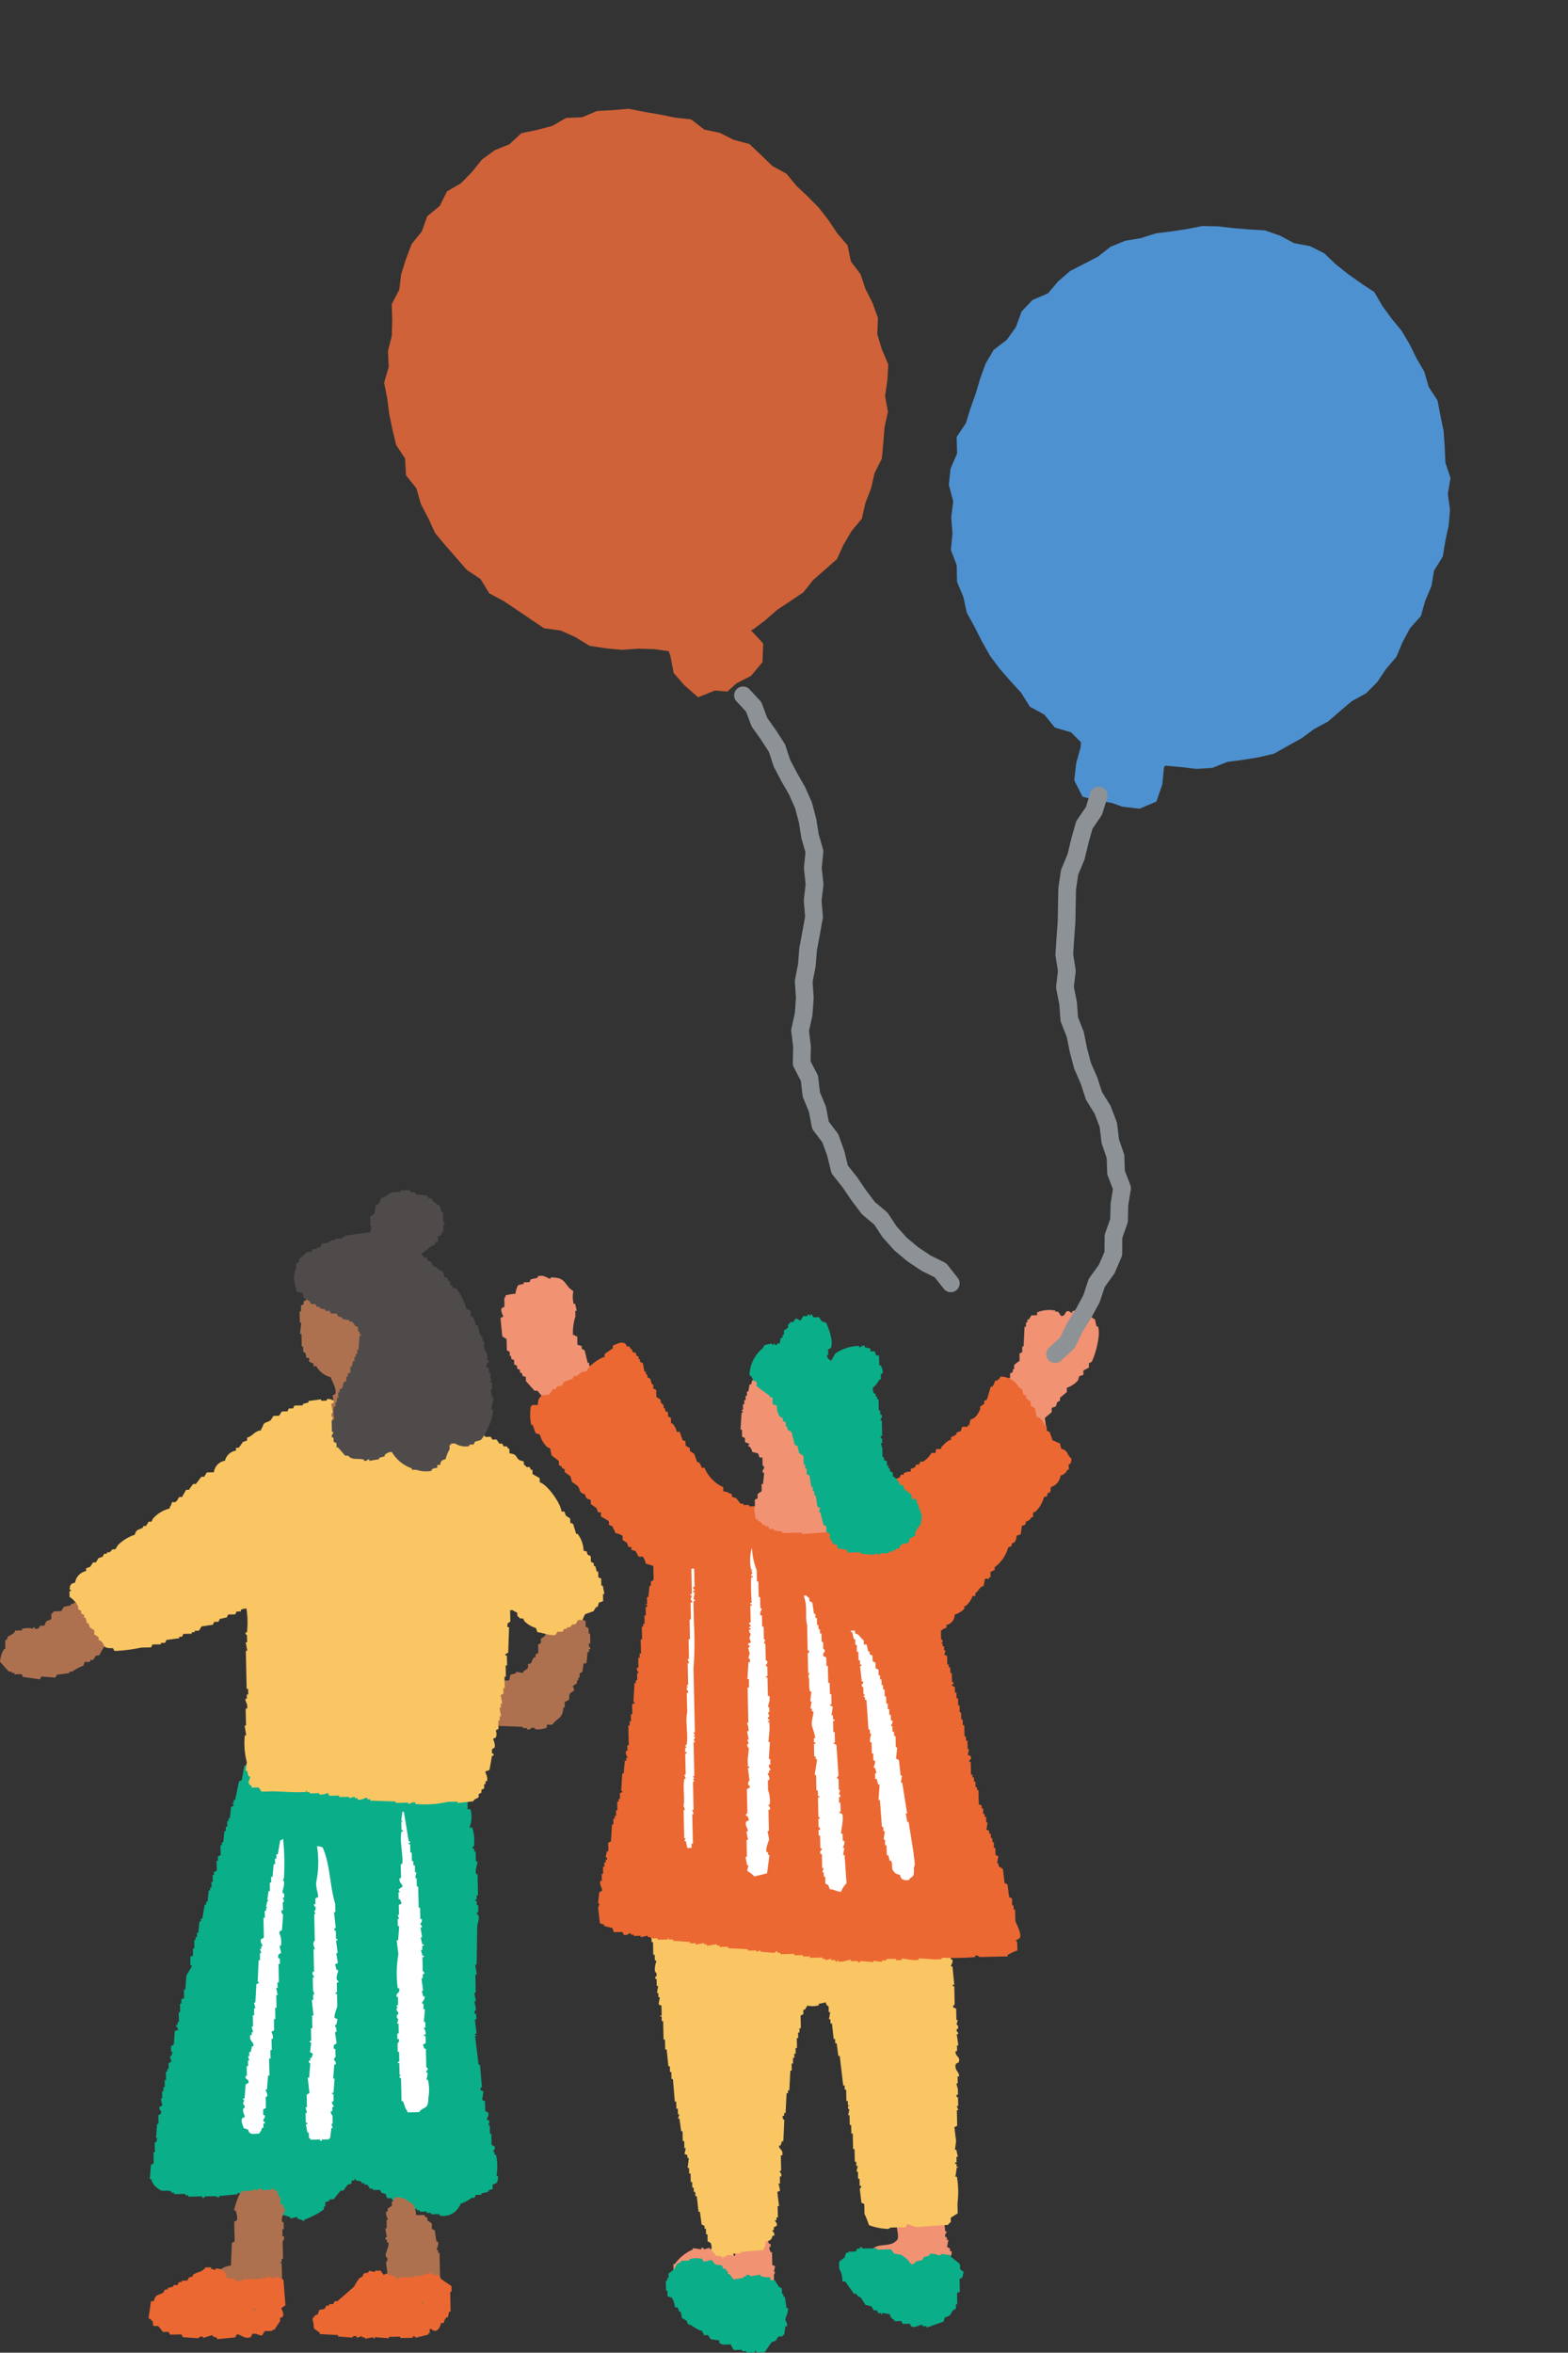 <svg xmlns="http://www.w3.org/2000/svg" xmlns:xlink="http://www.w3.org/1999/xlink" width="216.325" height="324.535" viewBox="0 0 216.325 324.535"><rect x="0" y="0" width="216.325" height="324.535" fill="#333333" stroke="none"/><defs><clipPath id="a"><rect width="151.598" height="160.354" fill="none"/></clipPath><clipPath id="b"><rect width="144.305" height="179.834" fill="none"/></clipPath></defs><g transform="translate(15.598 3)"><g transform="translate(-15.598 161.181)"><g clip-path="url(#a)"><path d="M234.737,227.939q.009.389.017.779l-.58.207c0,.065,0,.13,0,.195l-.969.215,0,.2-.779.016-.187.394-.389.008a4.815,4.815,0,0,1-1.541.813c-.109.392.031.167-.186.394a2.451,2.451,0,0,1-2.7,1.227l0-.195-1.168.025c0-.065,0-.13,0-.195l-.584.013,0-.195-.974.021,0-.195-.39.008,0-.195-.584.012-.2-.385-.974.021-.2-.385-.389.008c0-.065,0-.13,0-.2l-.39.008,0-.195-.584.013-.2-.385-.584.012-.207-.58-.588-.182-.2-.385-.974.021,0-.195-.389.008-.4-.576-.389.008,0-.195-.39.008,0-.195c-.279-.179-.357-.085-.783-.178,0-.065,0-.13,0-.2l-.194,0,0,.195-.389.008q0,.2.008.389l-.58.207-.568.791-.389.008-.949,1.189-.584.012c0,.065,0,.13,0,.195l-.58.207q.007.292.013.584l-.2,0c0,.13.006.26.008.39a10.316,10.316,0,0,1-2.7,1.422c0,.065,0,.13,0,.195l-.982-.368,0-.195-.969.215c0-.065,0-.13,0-.195l-1.177-.364,0-.195a2.186,2.186,0,0,0-.986-.564c0-.13-.006-.26-.008-.389l-.783-.178-.2-.385c-.621-.333-.512.345-.791-.568a1.6,1.6,0,0,1-.787-.372l0-.195-.783-.178c0-.065,0-.13,0-.195l-.969.216c0,.065,0,.13,0,.195l-.783-.178,0,.195-2.527.249,0,.195c-.194.008-.335-.178-.783-.178l-1.168.025c-.055.014-.054.254-.386.2l0-.2-1.947.042c0-.065,0-.13,0-.195l-.39.008,0-.195-1.558.034,0-.2-.389.008c0-.065,0-.13,0-.195-.786-.263-1.188.178-1.761-.352a2.091,2.091,0,0,1-1-1.342l-.195,0,.153-1.952.385-.2-.034-1.558.195,0-.029-1.363.195,0q.092-.294.182-.588l-.195,0q.076-.976.153-1.952l.194,0-.025-1.168c.077-.2.458,0,.377-.593a.525.525,0,0,1-.207-.58l.386-.2-.216-.97.195,0q-.01-.487-.021-.974l.195,0q-.007-.292-.013-.584l.195,0q-.011-.486-.021-.974l.195,0-.025-1.168.2,0c0-.13-.006-.26-.008-.389l.195,0q-.009-.389-.017-.779l.385-.2q-.106-.387-.211-.775l.195,0,.182-.589-.2,0q-.008-.389-.017-.779l.385-.2q.076-.975.153-1.951l.389-.008c0-.13-.005-.26-.008-.39-.1-.142-.269,0-.2-.385l.195,0q0-.2-.008-.389l.195,0-.029-1.363.195,0-.025-1.168.195,0q-.006-.292-.012-.584l.385-.2-.025-1.168.195,0,.153-1.951c.058-.163.786-1.171.749-1.38l-.194,0-.025-1.168.385-.2-.021-.974.2,0-.025-1.168.195,0c0-.13-.006-.26-.008-.39l.194,0q-.006-.292-.012-.584l.195,0q.081-.781.161-1.562l.195,0c0-.13-.006-.26-.008-.389l.2,0q.173-.977.347-1.956l.195,0c0-.13-.006-.26-.008-.389l.195,0q.08-.781.161-1.562l.2,0c0-.13-.006-.259-.008-.389l.195,0q-.009-.389-.017-.779l.195,0q-.011-.486-.021-.974l.195,0q0-.2-.008-.389l.385-.2-.029-1.363.195,0q-.007-.293-.013-.584l.385-.2-.029-1.363.195,0q0-.2-.008-.389l.195,0q.081-.781.161-1.562l.2,0q-.007-.293-.013-.584l.2,0q-.009-.389-.017-.779l.194,0c0-.13-.005-.26-.008-.389l.195,0q.081-.781.161-1.562l.385-.2-.2-.385.195,0c0-.13-.006-.26-.008-.39l.195,0q.265-1.272.529-2.544l.385-.2.348-1.956.385-.2.17-1.173,1.147-1,.178-.783.195,0q0-.194-.008-.389l.2,0q0-.2-.008-.39l.385-.2c0-.13-.006-.26-.008-.389l.961-.605q-.007-.293-.013-.584l.775-.211c0-.13-.006-.26-.009-.389l.775-.212a.283.283,0,0,0,.394.187l.376-.593.978.174,0-.2.779-.016c0,.065,0,.13,0,.195l.389-.008c0,.065,0,.13,0,.195.37-.074,1.092-.759,1.939-.431l.2.385c.276.077,1.47-.409,2.137-.241,0,.065,0,.13,0,.195l.191-.2.195,0c0,.065,0,.13,0,.195l.779-.016.2.385a2.576,2.576,0,0,1,1.359-.224c0,.065,0,.13,0,.195l.974-.021c0,.065,0,.13,0,.195l.579-.207c0,.065,0,.13,0,.195l.389-.008c0,.065,0,.13,0,.195a3.175,3.175,0,0,1,1.753-.038l0,.195.385-.2c0,.065,0,.13,0,.195l.389-.008,0,.195.58-.207,0,.195,1.172.169,0,.195.779-.016c0,.065,0,.13,0,.195l.974-.021,0,.195.584-.012c0,.065,0,.13,0,.195l.58-.207.2.385.389-.008c0,.065,0,.13,0,.195.224-.035.365-.377.775-.211l.2.385.584-.013,0,.195c.814.371.858.255,1.757.157.069.193.138.387.207.58l.584-.012,0,.195a2.942,2.942,0,0,1,1.617,2.693l-.2,0c0,.065,0,.13,0,.195l.195,0,.224,1.359-.195,0q-.09.391-.178.783l.2,0c0,.13.005.26.008.389l.393.187q-.087.488-.173.978l.195,0q.011.487.021.974c.012.047.289.053.2.386l-.385.2q.011.486.021.974l.389-.009a4.025,4.025,0,0,1-.14,2.536l.39-.008a6.8,6.8,0,0,1,.249,2.527c-.01.049-.269.065-.187.393l.2,0c0,.13.005.26.008.389l.194,0q.015.681.03,1.363l.195,0c.083.454-.366,1.061-.157,1.757l.195,0q.031,1.46.063,2.92l-.194,0q.006.292.012.584l-.195,0c0,.065,0,.13,0,.195l.194,0q.007.292.013.584l.195,0q.01.486.021.974l-.195,0c-.048.392.2.385.2.385.161.67-.13,1.09-.161,1.562l-.081,5.262-.2,0,.224,1.359-.2,0q.028,1.265.055,2.531l-.2,0,.22,1.164-.2,0,.22,1.164a.539.539,0,0,0-.183.589l.2,0q.009.389.017.779l-.2,0q.119.972.237,1.943l-.2,0c0,.065,0,.13,0,.195l.195,0c-.011.275-.149-.073-.191.2l.474,3.886.195,0q.131,1.555.261,3.112c-.007.04-.282.069-.186.394l.394.186-.17,1.172.394.187.029,1.363.394.186c.192.448-.168.748-.174.978l.393.186-.182.588.195,0,.025,1.168.195,0q.017.779.034,1.558l.394.186c.183.434-.206.539-.178.783l.195,0c0,.13.006.26.008.389l.195,0a8.091,8.091,0,0,1,.063,2.921l.2,0c0,.824-.075,1.015-.754,1.185" transform="translate(-166.785 -90.959)" fill="#0aae89" fill-rule="evenodd"/><path d="M163.569,146.74l-3.315-.123,0-.195-.39.008c-.084-.048-.181-.27-.4-.381q-.011-.486-.021-.974l-.588-.182c-.123-.531-.5-1.843-.05-2.337.137-.533.036-.444.572-.6a1.966,1.966,0,0,1,1.334-1.392l0-.2.973-.021q.089-.391.178-.783l.775-.211c0-.065,0-.13,0-.2l.978.174,0-.195.576-.4c.37-.611-.355-.48.568-.791a1.622,1.622,0,0,1,.372-.787l.2,0c0-.13-.006-.26-.008-.39l.385-.2-.025-1.168.386-.2q-.007-.292-.013-.584l.576-.4q.182-.589.365-1.177l.775-.211c.11-.475.2-.433.372-.787a7.7,7.7,0,0,0,1.554-.228,1.51,1.51,0,0,0,.4.576l0,.195a3.855,3.855,0,0,0,.551-1.57l.195,0c-.013-.275-.052.042-.2-.19,0-.13-.005-.26-.008-.39l.39-.008a1.606,1.606,0,0,0,.406.771l.195,0,.211.775.394.186q.009.389.017.779l.394.186q.008.39.017.779l.195,0q.015.682.03,1.363l-.2,0c-.1.441.257.553.212.775l-.2,0c0,.13.006.26.008.389l-.195,0q-.08.781-.161,1.562l-.39.008-.169,1.173-.385.2q.006.292.012.584l-.195,0c0,.13.006.26.008.389l-.194,0c0,.13.005.26.008.389l-.576.4c.069.193.138.387.207.58l-.576.4c-.38.714.306.837-.754,1.185q.009.39.017.779l-.2,0c-.056,1.589-.934,1.473-1.507,2.37l-.779.017c0,.13.006.26.008.39a3.229,3.229,0,0,1-1.554.228s-.1-.283-.588-.182a.542.542,0,0,1-.58.207c0-.065,0-.13,0-.195l-.584.012c0-.065,0-.13,0-.195" transform="translate(-91.443 -72.722)" fill="#ae714f" fill-rule="evenodd"/><path d="M306.264,134.163l-.025-1.168c.046-.111.257-.022.377-.593a2.46,2.46,0,0,0,.961-.605c0-.065,0-.13,0-.195l.974-.021c0-.065,0-.13,0-.2a2.866,2.866,0,0,1,1.558-.033c0-.065,0-.13,0-.2l.195,0,0,.195c.8.1.57-.316.771-.406l.584-.013c.26-1,.665-.523.953-.994q-.006-.292-.013-.584c.112-.252.09.058.191-.2l.191-.2.974-.021.376-.593.97-.216,0-.195.389-.008c0-.065,0-.13,0-.195l.589.182c0-.13-.006-.26-.008-.39l.775-.211,0-.195.978.174,0-.2.779-.016.6.766.389-.008.2.385.195,0c0,.13.006.26.008.39l.39-.008c.243,1.013.455.63,1,1.147.2.192.14.381.4.576a2.478,2.478,0,0,1-.165,1.367l-.385.2q.01.487.021.974l-.385.2c0,.065,0,.13,0,.195l-.39.008c0,.065,0,.13,0,.2l-.39.008c0,.065,0,.13,0,.195l-.385.2c-.263.267-.52.99-.754,1.185l-.389.008-.377.593-.389.008,0,.195c-.771.363-.642-.441-.961.605a5.648,5.648,0,0,0-1.541.812l-.389.008,0,.195-1.748.233-.186.394-1.952-.153-.186.394-2.345-.339-.2-.385-.974.021c0-.065,0-.13,0-.195l-.389.008,0-.195-.39.008-1.2-1.338a3.618,3.618,0,0,1,.546-1.765l.2,0" transform="translate(-305.523 -70.862)" fill="#ae714f" fill-rule="evenodd"/><path d="M265.412,329.181l-.377.593-4.089.088-.4-.576-1.748.233c0-.065,0-.13,0-.195l-.973.021c0-.065,0-.13,0-.195l-.389.008c0-.065,0-.13,0-.195-1.233-.4-2.132.468-2.552-.919-.475-.11-.433-.2-.787-.373-.126-.386.023-.168-.2-.385-.058-1.926,2.458-4.209,4.192-4.376.109-.391-.031-.167.186-.394a3.11,3.11,0,0,1,1.546-.618q.063-1.559.127-3.12l.385-.2q-.029-1.362-.059-2.726l.385-.2a2.487,2.487,0,0,0-.224-1.359l-.195,0a11.86,11.86,0,0,1,.733-2.159c.532-.848.859-.367,1.934-.626.268-.065-.081-.24.191-.2a.325.325,0,0,0,.394.186.532.532,0,0,1,.58-.207l0,.2,1.169-.025s-.016-.135.385-.2a1.468,1.468,0,0,0,.593.377c.111.258.081.452.211.775l.195,0,.021.974.394.186q0,.2.008.39l.195,0c.172.636-.607,1.076-.347,1.955l.195,0q.01.487.021.974l-.195,0,.021.974.195,0c.109.463-.143.505-.178.783q.025,1.168.05,2.337l-.195,0c0,.13.006.26.008.389-.082.263-.24-.072-.191.2l.195,0,.072,3.31-.2,0q-.175.881-.351,1.761l.393.186c-.005.864-.017.874-.36,1.371l-.2,0q.007.292.013.584l-.385.2,0,.195-.389.008" transform="translate(-227.959 -173.568)" fill="#ae714f" fill-rule="evenodd"/><path d="M217.655,327.273q.029,1.363.059,2.726l-1.727,1.206,0,.195-1.363.03,0,.195-.974.021c0,.065,0,.13,0,.2l-.779.016c-.061.131-.124.263-.186.394l-1.363.03c0,.065,0,.13,0,.195l-.584.012,0,.2-.783-.178,0,.2-.584.012c0,.065,0,.13,0,.195a7.587,7.587,0,0,1-2.54-.335l0-.195c-.656-.148-.864-.474-1-1.147l-.389.008a3.635,3.635,0,0,1,.343-2.15l.386-.2c-.035-.231-.439-.873-.224-1.359a3.873,3.873,0,0,0,.572-.6l.584-.013c.125-.545.217-.5.568-.791l0-.195.584-.012.187-.394.584-.013c0-.065,0-.13,0-.195l.584-.012,0-.195.584-.013c.207-.111-.043-.258.576-.4q-.117-.874-.233-1.748a.537.537,0,0,0,.182-.588.536.536,0,0,1-.207-.58c.053-.243.471-1.185.356-1.566l-.195,0c0-.13-.006-.26-.009-.39l-.195,0c-.078-.316.181-.362.186-.394q-.109-.582-.22-1.164l.2,0-.025-1.168.195,0c0-.235-.391-.671-.22-1.164l.195,0q0-.2-.008-.389l.576-.4q-.007-.293-.013-.584l.2,0,.182-.588c1.674-.017,1.478.436,2.552.919a3.576,3.576,0,0,1,.423,1.55l1.168-.025c0,.065,0,.13,0,.195l.394.186c0,.13.005.26.008.39l.593.377q.008.39.017.779l.393.187q.115.776.228,1.554l.2,0c.165.481-.184,1.01-.17,1.173l.2,0,.008.39.195,0,.076,3.505-.195,0c-.176.727.265,1.684-.149,2.146" transform="translate(-157.287 -175.077)" fill="#ae714f" fill-rule="evenodd"/><path d="M154.062,91.308c.054-.711.134-.833.758-.99a1.906,1.906,0,0,1,1.524-1.591c0-.13-.006-.26-.008-.39l.58-.207.377-.593.39-.008.376-.592.58-.207.186-.394.389-.008,0-.195.389-.008.381-.4.39-.008.377-.593a5.925,5.925,0,0,1,2.307-1.413c.211-.819.539-.621,1.147-1,0-.065,0-.13,0-.195l.39-.008.376-.593.39-.008.186-.394a4.451,4.451,0,0,1,2.307-1.413c.108-.391-.031-.167.186-.394.266-.937.165-.215.766-.6l.377-.593.389-.008.564-.986.389-.008.568-.792.389-.008.758-.99.39-.008L173,75.12l.974-.021a1.808,1.808,0,0,1,1.524-1.592,1.849,1.849,0,0,1,1.528-1.4c0-.13-.006-.26-.008-.389l.39-.008.568-.791.58-.207c0-.13-.006-.26-.008-.389.864-.254.952-.879,1.926-1.016.109-.391-.031-.167.187-.393.225-.871.565-.576,1.147-1l.377-.593.779-.017.377-.592.779-.017q.092-.2.186-.394l.584-.012.186-.394,1.169-.025,0-.195.775-.212c0-.065,0-.13,0-.195l1.748-.232c0,.065,0,.13,0,.195l.779-.017,0-.195c.475-.131.819.2.978.173,0-.065,0-.13,0-.195l.195,0,0,.195a3.972,3.972,0,0,1,1.948-.042c.392.774.392-.444,1.358-.224,0,.065,0,.13,0,.195l1.169-.025,0,.195.779-.017,0,.195.779-.017c0,.065,0,.13,0,.195l1.168-.025,0,.195.584-.013c0,.065,0,.13,0,.195l.974-.021.2.385,1.169-.025,0,.195.779-.017,0,.195.779-.017c0,.065,0,.13,0,.2l.588.182.2.385,1.164-.22.4.576.974-.021c0,.065,0,.13,0,.195l.389-.008c0,.065,0,.13,0,.195a.3.3,0,0,0,.386-.2l.194,0c0,.065,0,.13,0,.195l.584-.012,0,.195.584-.013.2.385.389-.008c0,.065,0,.13,0,.2l.389-.008c0,.065,0,.13,0,.195.526.2.953-.075,1.367.165l.2.385.783.178.2.385.779-.017.2.385.584-.013.4.576.39-.008.2.385.389-.008c.13.083.138.257.4.381q.007.293.013.584c1.106.125.772.51,1.384.944l.588.182q0,.194.008.39l.4.381.389-.008.2.385.195,0q.007.293.013.584l.986.563q.006.292.012.584c.978.222,2.89,2.851,3.009,4.026l.39-.008.207.58.592.377q.006.292.012.584l.394.186.419,1.355.195,0a3.975,3.975,0,0,1,.829,2.32c.8.2.238.08.6.572l.393.186q.009.389.017.779l.394.186c0,.13.006.26.008.389l.195,0q.106.387.211.775l.2,0q.009.389.017.779l.394.186q.011.487.021.974l.2,0q.109.582.22,1.164l-.195,0q.011.487.021.974l-.58.207q-.092.294-.182.588l-.195,0-.377.593-1.16.414-.372.787-.584.012-.377.593-.39.008-.381.4-.389.008,0,.2-.389.008-.187.394-.779.017c-.061.131-.124.263-.186.394-.558.25-1.87-.3-2.54-.335l-.207-.58a3.85,3.85,0,0,1-1.579-.94l-.2-.385-.389.008-.4-.381q0-.194-.008-.389c-.144-.173-.4-.146-.592-.377l-.39.008q.017.779.034,1.558c-.065.173-.539.032-.372.787l.195,0q-.06,1.754-.119,3.509l-.385.2,0,.195.2,0,.029,1.363-.195,0q.017.779.034,1.558l-.195,0q.017.779.034,1.558l-.2,0q.009.389.017.779l-.385.2.22,1.164-.2,0q.007.292.013.584l-.195,0q.109.582.219,1.164l-.194,0q.006.292.012.584l-.195,0q.013.584.025,1.168l-.385.2a1.252,1.252,0,0,1,.021.974l-.385.2s.357.806.22,1.164c-.094.247-.442-.061-.372.787.1.13.291.006.2.385l-.195,0-.348,1.956-.58.207c.079.386.4.8.224,1.359l-.195,0c0,.13.005.26.008.39l-.2,0q.007.293.013.584l-.385.2q0,.2.008.389l-.386.2q0,.194.008.389c-.2.273-.476.142-.766.6l-2.137.241c0-.065,0-.13,0-.195l-1.363.029a13.875,13.875,0,0,1-4.474.292l0-.2c-.483-.116-.8.23-.97.216l0-.195-1.753.038,0-.195-3.51-.119,0-.2-.389.008c0-.065,0-.13,0-.195-.362-.077-.754.411-1.358.224,0-.065,0-.13,0-.195l-.39.008,0-.195-.775.211,0-.195-1.363.03,0-.2-1.363.03c-.067-.129-.135-.257-.2-.385a2.742,2.742,0,0,1-1.164.22c0-.065,0-.13,0-.195l-1.363.029,0-.195-.389.008c0-.065,0-.13,0-.195-.272-.042.078.136-.19.2l-1.363.029-2.925-.132-1.753.038-.4-.576-.974.021,0-.195c-.833-.582-.145-.748-.224-1.359l-.2,0q-.1-.388-.211-.775l-.195,0,.169-1.173a10.488,10.488,0,0,1-.274-3.7l.194,0-.224-1.359.195,0-.05-2.337.195,0c.152-.632-.292-.978-.224-1.358l.194,0q-.006-.292-.012-.584l.2,0q-.009-.389-.017-.779l-.2,0q-.056-2.629-.113-5.257l.2,0-.22-1.164.2,0-.021-.974c-.01-.046-.252-.061-.2-.385l.195,0a12.305,12.305,0,0,0-.071-3.311c-.44.075-.5.035-.775.211l0,.2-.584.012-.186.394-.974.021-.186.394-.969.216-.186.394-.584.012-.186.394-1.554.228-.377.593-.584.012c0,.065,0,.13,0,.195l-.39.008c0,.065,0,.13,0,.2l-1.168.025-.187.393-.389.008,0,.2-1.748.232-.187.394-.584.012c0,.065,0,.13,0,.2l-1.169.025-.186.394-1.363.03a21.9,21.9,0,0,1-3.691.469l-.2-.385c-1.363,0-1.025-.171-1.579-.94l-.394-.186c0-.13-.006-.26-.008-.389l-.592-.377q-.007-.292-.012-.584l-.592-.377-.208-.58-.195,0c-.071-.258-.141-.517-.211-.775l-.195,0c0-.13-.006-.26-.008-.389l-.394-.186q0-.2-.008-.39l-.394-.186c0-.13-.006-.26-.008-.39a3.689,3.689,0,0,0-1.2-1.338q-.008-.39-.016-.779l.195,0,0-.2-.2,0" transform="translate(-144.461 -36.191)" fill="#f9c663" fill-rule="evenodd"/><path d="M226.9,36.51l-.2,0-.178.783-.195,0c0,.2.008.389.012.584l-.385.2q-.088.489-.174.978l-.194,0q-.092.294-.182.588l-.195,0,0,.195c0,.065,0,.13,0,.195l.194,0,.046,2.142.394.187q.01.487.021.974l-.195,0,.22,1.164c-.239.211-.2.338-.377.592l-.195,0q.007.292.013.584l-1.151.8c0,.129.005.259.008.389-.436.069-.512.027-.775.211,0,.065,0,.13,0,.195l-.389.008-.187.394-1.168.025-.186.394-3.112.261,0-.194-.775.211,0-.194-.39.008,0-.2-.978-.173-.2-.385a2.347,2.347,0,0,0-1.181-.559l-.216-.97-.195,0c0-.13-.005-.26-.008-.39l-.195,0,.178-.783-.195,0c-.091-.457.182-.588.182-.588l-.22-1.164.385-.2q-.108-.484-.215-.969l.385-.2c.248-.695-.517-1.872-.635-2.324a3.131,3.131,0,0,1-1.981-1.516l-.389.008c0-.13-.006-.26-.008-.389-.391-.109-.167.031-.394-.187l-.195,0q-.007-.292-.013-.584l-.389.008a1.508,1.508,0,0,0-.211-.775l-.2,0q-.008-.389-.017-.779l-.194,0q-.019-.876-.038-1.752l-.195,0q.08-.781.161-1.562l-.195,0q-.017-.778-.034-1.558l.2,0q-.009-.389-.017-.779l.385-.2c0-.13-.006-.26-.008-.39l.385-.2-.406-.771.195,0c0-.13-.006-.259-.008-.389l.385-.2.174-.978.58-.207c0-.065,0-.13,0-.195l.39-.008,0-.195,1.16-.415c0-.065,0-.13,0-.195l1.359-.224.186-.394.779-.017c0-.065,0-.129,0-.194l.195,0a.314.314,0,0,0,.394.186,3.874,3.874,0,0,1,1.748-.232c.069.017.055.247.393.186l0-.195.2,0,.2.385.191-.2,1.173.17,0,.195.584-.012,0,.195.39-.008c0,.065,0,.13,0,.195l.389-.008.2.385c.755.45,1.283.114,1.583,1.135l.584-.012c0,.065,0,.13,0,.195l1.388,1.139c0,.13.006.26.008.39l.394.186c0,.195.008.39.012.584l.2,0c0,.13.006.26.008.39l.2,0q0,.194.008.39l.592.376q.006.293.012.584l.2,0c0,.13.006.26.008.39l.195,0q.006.293.012.584l.195,0q.036,1.655.071,3.31l-.385.2.025,1.168" transform="translate(-168.474 -13.493)" fill="#ae714f" fill-rule="evenodd"/><path d="M216.126,30.146c.284,1.113-1.161,3.96-1.66,4.322l-.775.211-.186.394-.584.012,0,.195a2.564,2.564,0,0,1-1.956-.347l-.584.012c0,.065,0,.13,0,.195l-.2,0q.007.292.013.584a5.336,5.336,0,0,0-.555,1.375c-.56.153-.641.223-.762.8l-.39.008c0,.13.006.26.008.389a1.59,1.59,0,0,0-.775.212l0,.195a4.129,4.129,0,0,1-2.146-.149l-.584.012,0-.195a5.211,5.211,0,0,1-2.776-2.278,1.474,1.474,0,0,0-.966.41c0,.065,0,.13,0,.195l-.775.212,0,.195-1.358.224c0-.065,0-.13,0-.195a.361.361,0,0,0-.385.2c-.4.05-.394-.186-.394-.186-1.006-.206-1.57.111-2.155-.538l-.389.008-1-1.147-.195,0q-.007-.293-.013-.584l-.393-.186q-.006-.292-.012-.584l-.2,0c-.143-.449.22-.538.178-.783l-.2,0q-.017-.779-.034-1.558l.385-.2a3.3,3.3,0,0,1-.038-1.752l.194,0q-.006-.292-.012-.584l.195,0q-.006-.292-.012-.584l.2,0q-.009-.389-.017-.779l.195,0c0-.13-.006-.26-.008-.39l.385-.2q.09-.391.178-.783l.385-.2q-.007-.292-.012-.584l.195,0c0-.13-.005-.26-.008-.39l.385-.2q-.009-.389-.017-.779l.2,0q.088-.391.178-.783l.195,0q-.006-.292-.012-.584l.194,0c0-.13-.005-.26-.008-.389l.2,0q-.006-.292-.012-.584l.194,0q.077-.975.153-1.951l.195,0c0-.065,0-.13,0-.195l-.194,0c0-.13-.006-.26-.008-.39l-.2,0q-.006-.292-.012-.584l-.394-.186-.4-.576-.389.008c0-.065,0-.13,0-.195l-.978-.174,0-.195-.589-.182-.2-.385-.779.017-.2-.385-.584.012,0-.195-.783-.178c0-.065,0-.13,0-.2l-.389.008c-.068-.128-.136-.257-.2-.385l-.584.013-.2-.385c-.675-.431-.751-.2-1-1.147l-.783-.178c-.338-1.472-.626-1.857-.071-3.31q-.007-.293-.013-.584l.385-.2c0-.13-.006-.26-.008-.389l1.147-1,.584-.013.186-.394.584-.012,0-.195.389-.008.377-.593.779-.017c0-.065,0-.13,0-.195l.39-.008c0-.065,0-.13,0-.195l.584-.013,0-.195.973-.021,0-.195.389-.008,0-.195,3.5-.465a5.422,5.422,0,0,1,.177-.783l-.194,0q-.015-.682-.03-1.363l.576-.4.17-1.172.195,0a2.283,2.283,0,0,0,.563-.986c.676-.179.98-.6,1.541-.813L203.4.224c0-.065,0-.13,0-.195L204.762,0c0,.065,0,.13,0,.195l.783.178,0,.195,1.562.161.2.386.389-.009.2.385.99.758.211.775.194,0q.015.682.03,1.363l.2.191,0,.195-.195,0q.011.487.021.974l-.195,0c-.137.533-.037.444-.572.6q.009.389.017.779l-.389.008c0,.13.006.26.008.39-.913.23-1.159.834-1.922,1.21l.4.576.389-.009c0,.13.006.26.008.39.565.129.65.2.8.762.756.192.625.57,1.38.749l.211.775c.75.195.271.042.6.572l.195,0q.006.292.012.584l.2,0,.2.385.389-.008a7.52,7.52,0,0,1,1.426,2.892c.391.108.167-.031.394.186l.2,0q.008.389.016.779l.394.186c0,.13.006.26.008.39l.195,0q.006.292.012.584l.394.186q.109.582.22,1.164l.194,0c0,.13.006.26.009.389l.195,0q.007.292.013.584l.195,0,.025,1.168.195,0c0,.13.006.26.008.389l.195,0q.01.486.021.974c.019.066.271.042.2.385l-.2,0c-.06.2-.121.392-.182.588l.393.186q.007.292.013.584l.2,0q.008.389.017.779c.076.265.17-.083.2.191-.091.133-.292.019-.186.394l.195,0q.011.487.021.974l-.194,0q.109.582.219,1.164l.2,0q-.178.783-.356,1.566l.195,0" transform="translate(-148.165)" fill="#4e4b4a" fill-rule="evenodd"/><path d="M211.985,235.225l-1.558.034c0-.065,0-.13,0-.195-.332-.317-.4-.893-.614-1.351l-.195,0q-.034-1.557-.067-3.116c-.019-.067-.268-.042-.2-.385l.195,0c-.042-.272-.132.077-.2-.191q-.017-.779-.034-1.558l-.195,0c0-.065,0-.13,0-.195l.2,0q-.015-.681-.03-1.363l-.195,0-.025-1.168a.519.519,0,0,0,.182-.588l-.2,0q-.008-.389-.017-.779l.2,0-.029-1.363-.2,0,.182-.588a.509.509,0,0,1-.207-.58s.252-.031.187-.394a.525.525,0,0,1-.207-.579l.195,0-.2-.191,0-.195.195,0-.025-1.169-.195,0c-.086-.62.532-.438.365-1.177l-.2,0a15.321,15.321,0,0,1,.094-4.677q-.118-.971-.237-1.943l.2,0q.076-.975.152-1.951l-.194,0-.021-.974.195,0c-.069-.193-.138-.387-.207-.58l.194,0-.029-1.363.385-.2-.207-.58-.195,0q-.011-.486-.021-.974l.194,0-.2-.385.576-.4c-.073-.41-.537-.542-.415-1.16l.195,0q-.021-.973-.042-1.947l.2,0c.2-.9-.385-3.062-.1-4.479l.194,0,0-.195-.195,0-.025-1.168.195,0-.2-.191.169-1.173.194,0q.336,2.038.672,4.076l.2,0c0,.065,0,.13,0,.195l-.2,0c0,.065,0,.13,0,.195l.195,0,.025,1.168.195,0,.025,1.168.195,0q.007.292.013.584l.195,0q.01.486.021.974l.2,0q-.09.391-.178.783l.2,0q.013.584.025,1.168l.195,0q.032,1.46.063,2.92l.195,0q.017.779.034,1.558l.195,0c.122.454-.216.534-.178.783a.335.335,0,0,1,.2.385l-.195,0q.112.679.224,1.359l-.195,0q.108.485.216.97l.195,0c0,.065,0,.13,0,.195l-.2,0q.006.292.012.584l-.194,0q.106.387.211.775l.2,0c0,.065,0,.13,0,.195l-.2,0q.021.974.042,1.947c.015.058.268.048.2.385l-.195,0q.006.292.012.584l-.195,0q.117.874.233,1.748l-.195,0,.211.775.195,0c.1.421-.413.717-.368.982l.195,0q.009.389.017.779l.2,0q-.079.878-.157,1.757l.2,0q.009.389.017.779l-.2,0c0,.208.316.458.216.969l-.195,0,0,.195.2,0q.011.486.021.974l-.385.2q.1.29.207.58l.2,0q.017.779.034,1.558.011.487.021.974c.017.063.25.049.2.385,0,0-.25.054-.186.394l.195,0-.173.978.195,0a6.319,6.319,0,0,1,.054,2.532c.006,1.7-.706,1.052-1.321,1.976" transform="translate(-154.224 -108.057)" fill="#fff" fill-rule="evenodd"/><path d="M259.641,207.92l.2,0c.162.7-.242,1.306-.157,1.757l.2,0q.007.292.013.584l-.2,0,.207.58-.2,0,.025,1.168-.194,0a.511.511,0,0,0,.207.58l-.149,2.146c-.024.064-.342.081-.381.4a2.891,2.891,0,0,1,.232,1.748l-.195,0q.108.485.216.97c-.054.187-.531.084-.373.787l.2,0q.008.389.017.779l-.2,0,.054,2.532-.194,0q.008.389.017.779l-.2,0,.216.97-.2,0q.019.877.038,1.753l-.195,0q.017.779.034,1.558l-.2,0q.017.778.034,1.558l-.385.2a1.819,1.819,0,0,1,.216.97l-.195,0q.017.779.034,1.558l-.195,0,.025,1.169-.2,0q.025,1.168.05,2.337l-.195,0-.153,1.951-.195,0c-.018.148.335.5.215.969l-.195,0q.017.779.034,1.558l-.386.2q.009.39.017.779l.2,0a.542.542,0,0,1-.182.588c-.073.385.122.252.2.385,0,.065,0,.13,0,.195l-.2,0q.007.292.013.584l-.195,0c-.109.475-.2.433-.372.787-.946.063-1.343.24-1.57-.55l-.589-.182c-.074-.374-.409-.816-.224-1.359l.385-.2c-.041-.281-.33-.632-.22-1.164,0,0,.254,0,.186-.394a.352.352,0,0,1-.2-.385l.186-.394-.195,0c0-.065,0-.13,0-.195l.2,0q.076-.975.153-1.951l.385-.2c.138-.588-.482-.366-.41-.965l.195,0-.029-1.363.195,0q-.009-.39-.017-.779l.195,0-.207-.58.2,0q-.007-.293-.013-.584l.195,0,.178-.783.195,0c.121-.614-.649-.743-.423-1.55l.2,0c0-.13-.006-.259-.008-.389l.195,0-.211-.775.2,0q-.017-.779-.034-1.558l.194,0q-.01-.487-.021-.974l.195,0q-.106-.387-.211-.775l.195,0q.07-1.268.14-2.536l.385-.2-.2-.19q.065-1.462.131-2.925l.195,0-.021-.974.2,0-.207-.58.2,0c0-.13-.006-.26-.008-.39l.195,0c-.039-.224-.387-.524-.216-.969l.385-.2q-.029-1.363-.059-2.726l.195,0q-.011-.486-.021-.974l.195,0c0-.13-.006-.26-.008-.39l.2,0-.2-.191.178-.783.195,0-.2-.19.169-1.173.195,0-.025-1.169.195,0q-.009-.389-.017-.779l.2,0q.078-.879.157-1.757l.2,0q-.009-.389-.017-.779l.195,0q-.007-.292-.013-.584l.2,0q.174-.978.347-1.956l.195,0c.161-.223-.027-.03.191-.2a33.424,33.424,0,0,1,.118,5.452l-.187.394" transform="translate(-220.687 -112.685)" fill="#fff" fill-rule="evenodd"/><path d="M241.706,223.32l-.2,0q.015.681.03,1.363l-.195,0,0,.2.195,0q.019.877.038,1.753c-.057.213-.475,1.227-.356,1.566l.393.187q-.088.391-.178.783l-.195,0c-.018.131.318.507.216.97l-.195,0q.114.777.228,1.554c-.061.165-.538.033-.373.787l.2,0,.025,1.168s-.254,0-.187.394a.518.518,0,0,1,.207.58l-.195,0q-.077.976-.153,1.952l.195,0-.153,1.952-.195,0,0,.195.195,0,.021.974-.195,0c-.106.464.228.515.211.775l-.194,0q.006.292.012.584l-.194,0a.507.507,0,0,0,.207.58l.025,1.168-.195,0q.1.29.207.58l-.195,0q-.082.684-.165,1.367c-.216.171-.031-.026-.191.2l-.973.021,0,.195-.2,0,0-.195-1.363.029,0-.195-.2,0q-.009-.389-.017-.779l-.195,0-.22-1.164.195,0,0-.195-.2,0-.029-1.363.2,0-.212-.775.2,0q-.019-.877-.038-1.753l.385-.2q-.121-1.069-.241-2.138l.2,0q.076-.976.153-1.952a.313.313,0,0,1-.2-.385l.195,0q0-.2-.008-.389l.195,0q.092-.294.182-.588l-.394-.186q.083-.684.165-1.367l-.2,0,0-.195.195,0q-.019-.877-.038-1.753l.195,0q-.019-.877-.038-1.753l.2,0q-.121-1.069-.241-2.137l.2,0q-.009-.39-.017-.779l.194,0-.207-.58q-.019-.877-.038-1.753l.195,0c-.007-.27-.32-.308-.211-.775l.195,0q-.034-1.558-.067-3.116l.195,0-.207-.58c-.056-.514.183-.588.183-.588q-.04-1.849-.08-3.7l.195,0q-.1-.192-.2-.385s.277-.113.182-.588a.33.33,0,0,1-.2-.385l.195,0q-.009-.389-.017-.779l.385-.2c.076-.275-.4-1.469-.241-2.138a14.058,14.058,0,0,0,.09-4.872,2.056,2.056,0,0,1,.783.178c1.082,2.52.936,5.18,1.726,7.755l.025,1.168-.195,0q.121,1.069.241,2.138c-.012.057-.251.064-.186.394l.194,0,.025,1.169.2,0,0,.195-.195,0,.233,1.748-.2,0,.224,1.358-.385.2q.106.388.211.775l.2,0c.075.315-.315.738-.166,1.367.012.047.254.059.2.385" transform="translate(-195.046 -114.031)" fill="#fff" fill-rule="evenodd"/><path d="M260.632,345.67l-2.146-.149-.2-.385-1.558.034-.2-.385-.779.017-.6-.766c-.3-.177-.587.085-.783-.178,0-.13-.006-.26-.008-.389a1.179,1.179,0,0,0-.6-.572q.17-1.172.339-2.345l.389-.008c.25-1.044.641-.731,1.338-1.2l.187-.394.389-.008c0-.065,0-.13,0-.195l.775-.211c0-.065,0-.13,0-.2l.584-.012.186-.394.389-.008,0-.195.779-.017.187-.394.58-.207c0-.065,0-.13,0-.2.659-.437,1.279-.331,1.732-1.011l.779-.017c0,.065,0,.13,0,.195l.588.182,0-.195a1.408,1.408,0,0,1,1.587,1.329c.991.012.767.021,1.371.36,0,.065,0,.13,0,.195l.19-.2.584-.013,0-.195,2.726-.059c0-.065,0-.13,0-.195l.195,0c0,.065,0,.13,0,.195l.195,0,0-.195.389-.008,0-.195.787.372,0-.195a1.707,1.707,0,0,1,1.372.36q.135,1.75.27,3.5l-.576.4c.047.218.415.707.22,1.164l-.385.2c0,.13.005.26.008.389-.2.38-.55.792-.754,1.185-.412.087-.371.2-.385.2l-.974.021-.376.592c-.3.111-.821-.4-1.367-.165l-.187.394c-.9.391-1.463-.485-1.956-.348l-.186.394-2.527.249,0-.2-.589-.182,0-.195-1.354.419,0-.195c-.5-.061-.58.207-.58.207m7.514-3.864c.364.115.275-.119.385-.2l-.389.008,0,.195" transform="translate(-233.265 -187.308)" fill="#eb6832" fill-rule="evenodd"/><path d="M220.949,342.591l-.195,0-.178.783-.195,0a1.573,1.573,0,0,0-.372.787l-.39.008c-.1.641-.6,1.518-1.346.808l-.2,0q.007.292.013.584l-.195,0c0,.065,0,.13,0,.195l-1.744.427a.33.33,0,0,0-.394-.186l0,.195-1.753.038,0-.195-1.558.034c0,.065,0,.13,0,.195l-1.952-.153c0,.065,0,.13,0,.195l-.195,0,0-.195-1.165.22,0-.195-.39.008,0-.195-.58.207-.195,0c0-.065,0-.13,0-.195-.487-.072-.579.207-.579.207l-1.952-.153,0-.195-2.536-.14c0-.065,0-.13,0-.195l-.791-.568a6.717,6.717,0,0,0-.224-1.358c.408-.341.1-.406.766-.6.276-1.082.3-.41.957-.8l.186-.394.39-.008c0-.065,0-.13,0-.195l.584-.013.186-.394.39-.008,2.295-2a7.6,7.6,0,0,1,.753-1.186l.385-.2.186-.394c.5-.318.365.194.771-.406a5.576,5.576,0,0,1,.783.178c0-.065,0-.13,0-.195l.779-.017.4.576.579-.207c0,.065,0,.13,0,.195l.389-.008c0,.065,0,.13,0,.195l.584-.012.2.385.2,0c.516-.413,1.547-.032,2.332-.245l0-.195.195,0,0,.195c.276-.007-.082-.16.191-.2l.589.182.186-.394.393.186,0-.195.584-.012c0-.065,0-.13,0-.2l.195,0,.2.385.779-.017.4.576,1.384.944q.009.39.017.779l-.194,0q.029,1.363.059,2.726m-4.119-1.275c0,.065,0,.13,0,.195.363.115.274-.119.385-.2l-.389.008" transform="translate(-158.79 -187.9)" fill="#eb6832" fill-rule="evenodd"/><path d="M45.325,321.733l.974-.021q-.007-.293-.012-.584l.2,0c.641-1.009,2.48-.317,3.285-1.24.743-.341-.325-2.5.119-3.509l.576-.4q-.011-.486-.021-.974l.194,0,.183-.588a10.854,10.854,0,0,1,2.734.33c.142-.564.3-.581.762-.8,0-.065,0-.13,0-.2a2.808,2.808,0,0,1,.986.564l.195,0q.008.39.017.779l.394.186q.008.39.016.779l.2,0q.007.293.013.584l.194,0q.119.972.237,1.943l.195,0c0,.26-.335.336-.178.783l.194,0c0,.13.006.26.008.39l.2,0-.174.978.394.186c0,.13.005.26.008.389l.194,0c.163.414-.23.832-.173.978l.393.186a3.719,3.719,0,0,1,.241,2.138l-.385.2c0,.13.006.26.008.39l-.195,0,.025,1.168a9.414,9.414,0,0,1-.754,1.185l-.39.008-.186.394-1.168.025-.186.394-1.947.042,0,.195-.389.008c0,.065,0,.13,0,.195l-2.925-.132,0-.195-.389.008,0-.195-.779.017,0-.195-.39.008,0-.2-.39.008,0-.195-.589-.182c-.059-1.009-.2-.755-.8-1.151l-.2-.385-.589-.182q-.111-.679-.224-1.359l.194,0q.09-.391.178-.783l-.394-.186c-.437-.8.054-1.191.352-1.761" transform="translate(73.845 -174.959)" fill="#f19273" fill-rule="evenodd"/><path d="M101.046,328.668l-.021-.974.195,0a6.019,6.019,0,0,1,2.49-2l0-.195,1.172.169,0-.195c.335-.074.332.173.393.186l.775-.211,0,.195.39-.008,0,.195.385-.2.779-.017,0,.195c1.018.25,1.454-.348,1.769.741l.195,0q-.121-1.069-.241-2.138l.194,0q-.006-.293-.012-.584l.386-.2-.207-.58.576-.4c0-.065,0-.13,0-.2.5-.314.377.207.771-.406a3.68,3.68,0,0,1,1.761.352l.2,0q.006.292.012.584l.588.182.622,1.74.195,0c.146.447-.151.513-.182.588l.207.58.195,0q.019.876.038,1.752l.393.187q-.089.392-.177.783l.194,0c-.062.131-.124.262-.186.394q.01.487.021.974c.018.065.252.047.2.385-.039.272-.234-.073-.19.2a.324.324,0,0,1,.2.385l-.194,0c-.168.743,0,1.535-.157,1.757.04,1.448-.029,1.279-.737,1.964l-.186.394-.584.013-.187.393-1.363.03c0,.065,0,.13,0,.195l-.39.008,0,.195c-.7.252-1.208-.276-1.566-.356l-1.359.224,0-.195-.389.008c0-.065,0-.13,0-.195l-.974.021c0-.065,0-.13,0-.195l-.389.008c0-.065,0-.13,0-.195l-.978-.174-.6-.766-.974.021-.6-.766c-.553-.378-.824-.331-1.189-.948l-.389.008-.207-.58-.195,0c0-.13-.006-.26-.008-.389l-.393-.186c-.192-.41.255-.59.178-.783l-.394-.187a2.649,2.649,0,0,1,.157-1.757" transform="translate(-8.126 -179.574)" fill="#f19273" fill-rule="evenodd"/><path d="M48,338.867c0-.065,0-.13,0-.195l-.389.008-.2-.385-.389.008-.4-.576-.783-.178-.605-.961-.592-.377c0-.065,0-.13,0-.2l-.389.008L43.031,334.3l-.389.008a2.894,2.894,0,0,0-.428-1.744q-.01-.487-.021-.974l.766-.6q.092-.294.182-.588c.409-.088.373-.2.385-.2l.974-.021.186-.394.39-.008c0-.065,0-.13,0-.2l.2,0c.275-.013-.073.144.2.191l1.948-.042,0,.195,1.947-.042.4.576.978.174a3.9,3.9,0,0,1,1.393,1.334l.579-.207,0-.195.97-.216.186-.394.775-.211c0-.065,0-.13,0-.195.636-.249,1.129.235,1.562.161,0-.065,0-.13,0-.195l1.367.165,0,.195,1.19.948c.4.69-.338.59.609,1.156q-.09.391-.178.783l-.385.2q.019.877.038,1.753l-.386.2q.017.779.034,1.558l-.194,0q.006.292.012.584l-.385.2c-.477.6-.179.76-1.147,1q-.092.294-.182.588l-2.32.829,0-.195-.584.013c0-.065,0-.13,0-.195-.425-.064-.921.468-1.554.228l-.2-.385-.974.021-.2-.385-.974.021,0-.2a.908.908,0,0,1-.6-.766l-.978-.174c-.267.068.077.263-.191.2" transform="translate(73.567 -183.785)" fill="#0aae89" fill-rule="evenodd"/><path d="M113.654,342.465l-.2,0q-.084.587-.169,1.173l-.2,0,0,.195-.584.012-.377.593-.58.207-.944,1.384-1.168.025,0-.195-.195,0,0,.195-1.169.025,0-.2-.584.013c0-.065,0-.13,0-.195l-1.168.025-.406-.771-1.168.025c-.016,0,.03-.122-.394-.186,0-.13-.006-.26-.008-.39l-1.173-.169-.4-.576-.584.013c0-.065,0-.13,0-.195-.223-.217-.083,0-.2-.385-.928-.191-1.176-.748-1.968-.932-.232-.7-.193-.345-.6-.767l-.195,0q-.108-.485-.215-.97l-.2,0-.207-.58-.39.008a2.859,2.859,0,0,0-.418-1.355l-.589-.182q-.008-.39-.017-.779l-.194,0q-.015-.681-.03-1.363l.195,0c0-.13-.006-.26-.008-.389l.195,0q-.007-.293-.013-.584l.767-.6c.37-.539.2-.788.952-.994l0-.195,1.168-.025c0-.065,0-.13,0-.195a3.617,3.617,0,0,1,1.753-.038l.2.385,1.165-.22.4.576.978.174c.251.787.143.2.6.571l0,.2.195,0c0,.13.006.26.008.39l.2,0,.6.767,1.359-.224c0-.065,0-.13,0-.195l.39-.008c0-.065,0-.13,0-.2a.529.529,0,0,1,.589.182l1.358-.224,0,.195a3.554,3.554,0,0,0,1.368.165c0,.13.005.26.008.389l.584-.012.605.961.394.186q.009.39.017.779l.195,0c0,.13.006.26.008.389l.195,0q.114.776.229,1.553l.194,0c.111.426-.326,1.3-.356,1.566-.024.219.36.5.216.969" transform="translate(-5.104 -185.738)" fill="#0aae89" fill-rule="evenodd"/><path d="M43.606,214.038q-.007-.292-.013-.584l.767-.6c0-.065,0-.13,0-.195l.39-.008a11.278,11.278,0,0,0,.753-1.185l1.164-.22a.324.324,0,0,0,.394.187c0-.065,0-.13,0-.2l.779-.017c0-.065,0-.13,0-.195.227-.058.394.186.394.186.276-.011-.078-.138.191-.2l1.363-.03c0,.065,0,.13,0,.2l.779-.017,0-.2.779-.016,0,.195,1.554-.228s.02.249.394.186a.315.315,0,0,1,.385-.2l0,.195.389-.008c0,.065,0,.13,0,.195l.385-.2.584-.013,0,.2.385-.2c0,.065,0,.13,0,.2l.195,0a.325.325,0,0,1,.385-.2c0,.065,0,.13,0,.195,1.352.3,2.728-.334,3.7-.08l0,.195,2.142-.046c0,.065,0,.13,0,.195.267,0,.307-.311.775-.211,0,.065,0,.13,0,.195l.579-.207c0,.065,0,.13,0,.195l.389-.008,0,.195c.318.065.356-.2.386-.2l1.562.161c0,.065,0,.13,0,.195l.389-.008c0,.065,0,.13,0,.195l1.16-.414,0,.195,1.168-.025c0,.065,0,.13,0,.2l2.146.148.2.385a.488.488,0,0,0,.58-.207l2.146.149,0,.195,2.15.343c0,.065,0,.13,0,.195l.779-.017,0,.195.389-.008c0,.065,0,.13,0,.195l.779-.016.4.576,2.345.339c0,.065,0,.13,0,.195l.389-.008c0,.065,0,.13,0,.195l.39-.008.4.576.779-.016.2.385c1.036.627,1.588.546,2.18,1.706l.389-.008.212.775c-.048.271-.248-.07-.191.2l.195,0,.025,1.168-.195,0,0,.195.394.186q.034,1.558.067,3.116l.195,0q.006.292.012.584l.2,0c.148.46-.211.765-.174.978l.2,0,.249,2.527-.2,0c0,.065,0,.13,0,.195l.2,0,.054,2.532c-.008.041-.293.069-.187.394l.394.186q.017.779.034,1.558l.2,0-.183.588a.506.506,0,0,1,.207.58s-.245.03-.186.394a.343.343,0,0,1,.2.385l-.195,0,.228,1.554-.195,0q.008.389.017.779l-.195,0c-.139.777.715.694.423,1.55l-.385.2c-.306.857.509,1.129.427,1.744l-.2,0,.021.974-.195,0c.071.258.141.516.211.775q.008.39.017.779l-.195,0c-.05.393.2.385.2.385l.025,1.168-.195,0,.207.58-.195,0,.046,2.142-.386.2q.118.971.237,1.943-.084.587-.169,1.173l.195,0q.108.485.216.97l-.195,0q.008.39.017.779l-.2,0c0,.065,0,.13,0,.2l.195,0c0,.13.006.26.008.39l.2,0c.014.275-.144-.073-.191.2l-.17,1.172.2,0a12.531,12.531,0,0,1,.08,3.7l.029,1.363-.961.605q.007.292.013.584c-.029.055-.28.2-.381.4l-4.28.287c-.575-.017-1.09-.442-1.371-.36l-.186.394-1.947.042c-.346.037-.385.2-.385.2a8.513,8.513,0,0,1-2.739-.526,11.822,11.822,0,0,0-.618-1.545l-.029-1.363-.394-.187q-.118-.971-.237-1.943a.324.324,0,0,0,.186-.394l-.195,0-.021-.974-.195,0q-.01-.487-.021-.974l-.2,0,.178-.783-.2,0q-.006-.292-.012-.584l-.195,0q-.019-.877-.038-1.753l-.2,0q-.023-1.071-.046-2.142l-.195,0-.025-1.168-.195,0q-.015-.681-.03-1.363l-.195,0,.178-.783s-.223-.019-.2-.385c.015-.275.222.075.191-.2l-.2,0q-.006-.292-.012-.584l-.195,0q-.017-.779-.034-1.558l-.195,0q-.006-.292-.012-.584l-.2,0q-.239-2.04-.477-4.081l-.195,0-.233-1.748-.2,0q-.006-.292-.012-.584l-.195,0q-.12-1.069-.241-2.137l-.2,0q-.006-.292-.012-.584l-.2,0,.174-.978-.2,0q-.009-.389-.017-.779c-.071-.147-.264.021-.4-.576l-.969.215c0,.065,0,.13,0,.195a3.11,3.11,0,0,1-1.558.034l-.377.593-.195,0q.006.293.012.584l-.385.2q.019.877.038,1.753l-.2,0q.007.292.013.584l-.195,0q.009.389.017.779l-.195,0q.015.681.03,1.363l-.2,0q.009.389.017.779l-.2,0q.007.292.013.584l-.195,0q.009.39.017.779l-.2,0,.021.974-.195,0q-.068,1.364-.136,2.73l-.195,0c0,.13.006.26.008.39l-.195,0q-.068,1.365-.136,2.73l-.2,0c0,.13.006.26.008.389l-.194,0a.493.493,0,0,0,.207.58q-.066,1.462-.132,2.925l-.195,0c-.061.2-.121.392-.182.588l-.195,0c-.134.524.612.486.419,1.355l-.195,0q.023,1.071.046,2.142l-.195,0c-.026.252.322.316.211.775l-.195,0q.01.487.021.974l-.2,0q.108.484.216.969l-.385.2q.118.971.236,1.943l-.195,0q.017.779.034,1.558l-.194,0c0,.13.005.26.008.39l-.2,0c-.046.228.384.34.211.775l-.385.2c0,.13.005.26.008.389l-.195,0c-.051.212.416.365.211.775l-.195,0c-.145.593-.349.678-.957.8-.027.84-.106.662-.365,1.177l-3.111.262,0,.195-.974.021,0,.2-.973.021,0,.195-.389.008c0,.065,0,.13,0,.195l-.2,0,0-.195-.978-.174c0-.065,0-.13,0-.195-.9-.744-.194-.651-.618-1.545l-.394-.187-.021-.974-.195,0q-.008-.39-.017-.779l-.195,0c0-.13-.006-.26-.008-.39l-.394-.186q-.116-.874-.232-1.748L50.8,258.5q-.121-1.069-.241-2.138l-.195,0q-.006-.292-.012-.584l-.2,0q-.006-.292-.012-.584l-.2,0c-.006-.26-.011-.519-.017-.779l-.195,0-.025-1.168-.195,0c-.006-.26-.011-.519-.017-.779l-.195,0q.083-.683.165-1.367l-.194,0c0-.13-.006-.26-.008-.39l-.394-.186q.088-.391.178-.783l-.195,0q-.011-.486-.021-.974l-.2,0-.029-1.363-.195,0-.233-1.748-.195,0,.182-.588-.194,0q-.009-.389-.017-.779l-.2,0q-.011-.486-.021-.974l-.195,0q-.131-1.555-.262-3.112l-.195,0-.021-.974-.194,0q-.009-.389-.017-.779l-.195,0q-.123-1.166-.245-2.333l-.2,0-.029-1.363-.195,0q-.027-1.265-.055-2.532l-.194,0q-.007-.293-.013-.584c-.075-.265-.244.081-.2-.19l.2,0q-.015-.681-.03-1.363l-.394-.187.174-.978-.2,0q-.006-.292-.012-.584l-.195,0q.087-.488.173-.978l-.194,0-.021-.974-.195,0a.343.343,0,0,1,.186-.394c.057-.508-.207-.58-.207-.58a2.618,2.618,0,0,1,.165-1.367l0-.195-.195,0c-.005-.26-.011-.519-.017-.779l-.195,0q-.019-.877-.038-1.753l-.195,0-.05-2.337-.195,0c0-.13-.006-.26-.008-.389l-.2,0,.183-.588-.2,0-.025-1.168a7.676,7.676,0,0,1-.453-2.912l.2,0" transform="translate(45.571 -117.6)" fill="#f9c663" fill-rule="evenodd"/><path d="M159.371,40.046c0-.13-.005-.26-.008-.389l-.394-.187c0-.13-.006-.259-.008-.389l-.393-.186q-.007-.292-.012-.584l-.394-.186c0-.13-.006-.26-.008-.389l-.195,0c0-.195-.009-.389-.013-.584l-.393-.187q-.017-.779-.034-1.558l-.592-.377q-.125-1.263-.249-2.527l.385-.2c-.031-.232-.406-.687-.22-1.164l.386-.2q-.013-.585-.026-1.168s.119-.011.187-.394a5.74,5.74,0,0,1,1.358-.224,2.854,2.854,0,0,1,.364-1.177c.257-.112.457-.08.775-.211l0-.195.778-.017.187-.394.969-.216c0-.065,0-.13,0-.195.848-.293,1.364.312,1.761.352l0-.195c2.293-.055,1.813,1.107,3.157,1.88a3.659,3.659,0,0,0,.038,1.753l.2,0q.107.485.216.97l-.195,0c.006.26.011.519.016.779a7.161,7.161,0,0,0-.335,2.54c.391.109.167-.031.394.187l.195,0q.013.585.026,1.168l.588.182c0,.13,0,.26.008.39l.394.186.426,1.744.2,0c0,.13.006.26.009.389l.393.187q.009.389.017.779a7.465,7.465,0,0,1,.614,1.351l-.2,0q-.09.294-.182.588l-.389.008-.186.394-.2,0c0,.13.005.26.008.39-.338.4-1.2.165-1.558.034l-.177.783a2.639,2.639,0,0,0-1.156.609l0,.195-.969.216c0,.065,0,.13,0,.195l-.195,0,0-.195-.779.016c-.187-.226-.451-.206-.592-.376,0-.13-.006-.26-.008-.39l-.4-.381-.39.008-.8-.957-.389.008-1.2-1.338c0-.195-.008-.389-.013-.584-.775-.2-.252-.055-.6-.572l-.195,0" transform="translate(-87.629 -14.87)" fill="#f19273" fill-rule="evenodd"/><path d="M8.116,37.5l.389-.008.4.576c.534.138.569-.509.766-.6.415-.195.578.249.783.178,0-.065,0-.13,0-.195l.58-.207,0,.2c1.5-.016,1.623.619,2.556,1.113l.216.97.195,0c.453,1.317-.5,4.239-.869,4.889l-.385.2q.006.292.012.584l-.771.407q.007.292.013.584l-.58.207c-.061.2-.122.392-.182.588a3.719,3.719,0,0,1-1.537,1.007q.007.292.013.584l-.957.8c0,.13.006.26.008.389l-.385.2-.182.588-.58.207q.007.292.013.584l-.957.8q.117.874.233,1.748l-.195,0c0,.13.006.26.008.39l-.195,0q.007.292.013.584c-.232.535-.6.572-.75,1.38l-.775.211q-.092.2-.186.394l-2.341-.144c-.128-.805-.421-.67-.614-1.351-.108-.149-.257.009-.2-.385l.195,0c0-.13-.006-.26-.008-.39l.194,0q-.011-.487-.021-.974a2.439,2.439,0,0,0,.381-.4l-.394-.186q-.1-.29-.207-.58l-.779.017,0-.195-.389.008c0-.065,0-.13,0-.2l-.195,0c0-.065,0-.13,0-.195l-.195,0c0-.13-.005-.26-.008-.389l-.195,0a7.34,7.34,0,0,1,.335-2.54l.386-.2q-.007-.292-.013-.584l.385-.2L1.5,46.8l.385-.2q-.006-.292-.012-.584l.386-.2q0-.2-.008-.389l.194,0q-.006-.292-.012-.584l.766-.6q-.011-.487-.021-.974l.385-.2q-.009-.389-.017-.779l.195,0q.068-1.365.136-2.731l.2,0q-.007-.292-.013-.584l.195,0c0-.13-.006-.26-.008-.389l.2,0,.377-.592.779-.017c0-.13-.005-.26-.008-.39a4.436,4.436,0,0,1,2.528-.249l0,.195" transform="translate(137.474 -20.737)" fill="#f19273" fill-rule="evenodd"/><path d="M8.85,56.131l.779-.017c.018-.807.219-1.126.749-1.38l.779-.017.568-.791.389-.008.187-.394.584-.013.377-.592,1.16-.414.186-.394L15,52.1c.56-.34.373-.559,1.35-.614.164-.7,1.765-1.828,2.49-2,0-.13-.006-.26-.008-.389,0,0,1.12-.786,1.151-.8,0-.13-.006-.26-.008-.389.654-.172,1.044-.62,1.749-.233l.2.385.389-.008,0,.2c.289.257.276.086.4.576.767.2.257.05.6.572l.2,0c0,.13.006.26.008.389l.195,0c0,.13.005.26.008.389l.394.186q.109.582.22,1.164l.195,0c0,.13.006.26.008.39l.195,0c0,.13.006.26.008.39l.394.186.211.775.2,0q.006.292.012.584l.394.186q.011.487.021.974l.592.376c0,.13.006.26.008.39l.4.381c0,.13.005.26.008.39l.194,0c0,.13.006.26.008.39l.394.186q.007.292.013.584l.393.187q.009.389.017.779l.195,0a2.6,2.6,0,0,1,.61,1.156l.389-.008.415,1.16L30,61.13q.007.292.013.584l.593.377q0,.194.008.389l.592.377.414,1.16.2,0a1.536,1.536,0,0,1,.406.77l.389-.008a4.99,4.99,0,0,0,2.59,2.672q.006.292.012.584c.751.08.548.228,1.177.365,0,.13.006.26.008.389l.589.182.6.766.389-.008c0,.065,0,.13,0,.195l.779-.017c0,.065,0,.13,0,.2l.974-.021c0,.065,0,.13,0,.195l.584-.012,0,.195.191-.2.195,0c0,.065,0,.13,0,.195l1.363-.029c0,.065,0,.13,0,.195l.779-.017c0,.065,0,.13,0,.195l.385-.2c1.648-.186,3.721.1,5.059-.3l2.141-.046,0-.195.389-.008,0-.2.584-.012c0-.065,0-.13,0-.195.358-.106.3.154.394.186l.58-.207,0-.195.779-.017L53.35,69l1.749-.232c0-.13-.006-.26-.008-.39l1.16-.414,0-.195.588.182c0-.13-.006-.26-.008-.39a3.941,3.941,0,0,0,1.351-.614l.187-.394,1.16-.414.186-.394.389-.008,0-.195a1.626,1.626,0,0,1,.97-.216c0-.13-.006-.26-.008-.389l.579-.207.187-.394.389-.008.186-.393.39-.008a3.643,3.643,0,0,0,1.143-1.194l.584-.012c0-.13-.005-.26-.008-.389.164-.281.491-.024.775-.211,0-.065,0-.13,0-.2.453-.366.694-.835,1.342-1q0-.2-.008-.389a1.556,1.556,0,0,0,.771-.407l0-.195.58-.207.182-.588.779-.017,0-.195.195,0q.09-.391.178-.783c.769-.213,1.015-.769,1.334-1.392,0-.13-.005-.26-.008-.39l.576-.4q0-.2-.008-.39l.386-.2L72.11,53.6l.2,0a1.562,1.562,0,0,0,.372-.787.912.912,0,0,0,.766-.6,2.836,2.836,0,0,1,2.565,1.5l.394.186q.1.388.211.775l.394.186c0,.13.006.26.008.389l.593.377q.007.293.012.584l.593.377q.109.582.22,1.164c.806.188.838.7,1.2,1.338l.194,0q.007.293.013.584l.394.186.415,1.16c.533.123.446.255.982.368q.106.388.211.775c1.023.25.714.873,1.393,1.334a1.419,1.419,0,0,1-.178.783l-.2,0,.017.779-.195,0a1.314,1.314,0,0,1-.957.8A1.851,1.851,0,0,1,80.4,67.447c-.032.435-.005.523-.178.783l-.2,0c-.327.505.212.379-.571.6A4.308,4.308,0,0,1,78.325,70.8l-.385.2q.006.292.012.584l-.2,0c-.277.363-.226.448-.766.6-.137.533-.037.444-.572.6q-.084.587-.169,1.173l-.58.207a1.317,1.317,0,0,1-.368.982l-.194,0c-.345.491.224.374-.572.6a5.179,5.179,0,0,1-1.888,2.768c0,.13.006.26.008.39-.386.126-.168-.023-.385.2l-.194,0q.008.39.016.779l-.195,0,0,.195-.584.012-.174.978c-.664.21-.629.664-1.147,1l.008.389-.389.008a3.346,3.346,0,0,1-.944,1.384l-.195,0c0,.13.006.26.008.39a3.467,3.467,0,0,1-1.346.808A1.388,1.388,0,0,1,66,86.459c0,.13.006.26.008.39-.47.13-.424.215-.771.406l.025,1.168c.02.07.261.041.2.385-.046.272-.267-.066-.19.2l.194,0q0,.2.008.389l.2,0q.006.292.012.584l.195,0c-.06.2-.121.392-.182.588l.394.187.025,1.168.194,0q0,.2.008.389l.2,0q.009.39.017.779l.2,0q.013.585.025,1.168c.023.077.263.037.2.385l-.195,0c0,.065,0,.13,0,.195l.393.186q.009.389.017.779l.2,0c.005.259.011.519.016.779l.2,0q.011.487.021.974l.195,0,.021.974.194,0,.021.974.195,0q.009.39.017.779l.2,0q.017.778.034,1.558l.195,0q.006.292.012.584l.2,0,.025,1.168.194,0q-.089.392-.177.783l.393.186c.173.422-.143.513-.182.588,0,.065,0,.13,0,.195l.195,0q.019.876.038,1.752l.195,0,.008.389.2,0q.007.292.013.584l.194,0q.009.389.017.779l.2,0c0,.13.005.26.008.39l.195,0q.021.973.042,1.947l.394.186c0,.13.006.26.008.39l.2,0q.008.389.017.779l.195,0q0,.194.008.389l.195,0q.009.389.017.779l.195,0q-.087.488-.173.978l.393.186c0,.13.006.26.008.39l.2,0q.006.292.012.584l.195,0q.007.292.013.584l.194,0q.009.39.017.779l.2,0q.011.486.021.974l.394.186q-.087.489-.173.978l.195,0c0,.13.005.26.008.389l.593.377.236,1.943.394.186.233,1.748.394.186q.011.487.021.974l.195,0q.006.292.012.584l.2,0q.017.779.034,1.558c.127.381.882,1.7.634,2.324l-.576.4.2.191.025,1.168a5.441,5.441,0,0,0-1.35.614l0,.195-3.895.084a.507.507,0,0,0-.588-.182c0,.065,0,.13,0,.195a36.42,36.42,0,0,1-4.284.092c-.432,0-.385.2-.385.2l-.973.021-2.146-.149,0,.195c-.748.208-1.977-.211-2.341-.144l0,.195-.779.017,0-.195-1.363.029c0,.065,0,.13,0,.195l-.584.013,0,.195-1.172-.169,0,.195-1.757-.157c-.047.011-.058.256-.385.2,0-.065,0-.13,0-.195l-.974.021c0-.065,0-.13,0-.195-.305-.025-1.131.375-1.748.233,0-.065,0-.13,0-.195-.269-.057.031.046-.19.2l-.2,0,0-.195-.584.012c0-.065,0-.13,0-.195l-.775.211,0-.195-.389.008,0-.195-1.753.038c0-.065,0-.13,0-.195l-.974.021c0-.065,0-.13,0-.195l-1.168.025c0-.065,0-.13,0-.195l-1.947.042,0-.195-.39.008,0-.195a.317.317,0,0,0-.385.2l-1.951-.153c0-.065,0-.13,0-.195l-.58.207c0-.065,0-.13,0-.195l-1.168.025,0-.195-2.73-.136c0-.065,0-.13,0-.2l-1.169.025,0-.195-.389.008,0-.195-1.359.224c0-.065,0-.13,0-.195l-.389.008c0-.065,0-.13,0-.195l-1.164.22c0-.065,0-.13,0-.195l-.779.017c0-.065,0-.13,0-.195l-2.341-.144c0-.065,0-.13,0-.2l-.584.013,0-.2c-.273-.033.076.13-.191.2l-1.363.029c0-.065,0-.13,0-.195l-.974.021c0-.065,0-.13,0-.195l-.389.008,0-.2-.969.216c0-.065,0-.13,0-.195l-.974.021c0-.065,0-.13,0-.195l-.389.008,0-.195c-.2-.037-.524.388-.97.215l-.2-.385-1.169.025c-.069-.194-.138-.387-.207-.58L18.776,128l0-.2-.589-.182q-.121-1.069-.241-2.138l.182-.588-.195,0q.08-.781.161-1.562l.385-.2c.091-.312-.388-.766-.224-1.359l.2,0-.021-.974.2,0q-.011-.486-.021-.974l.194,0q-.006-.292-.012-.584l.195,0q0-.2-.008-.389l.195,0a.327.327,0,0,0-.2-.385l.178-.783.2,0-.025-1.168.385-.2.145-2.341.195,0q-.008-.39-.017-.779l.195,0c0-.13-.005-.26-.008-.39l.2,0q-.009-.389-.017-.779l.195,0-.025-1.168.195,0c0-.13-.005-.26-.008-.39l.195,0q-.009-.39-.017-.779l.385-.2-.2-.191q.072-1.17.144-2.341l.195,0q.079-.879.157-1.757l.195,0c0-.13-.005-.26-.008-.389l.195,0c-.035-.253-.352-.489-.215-.969l.195,0c-.006-.26-.012-.519-.017-.779l.195,0,0-.195q-.027-1.265-.055-2.532l.195,0q-.006-.292-.012-.584l.195,0q-.01-.487-.021-.974l.195,0q-.015-.682-.03-1.363l.386-.2-.2-.191q.07-1.267.14-2.536l.195,0c0-.13-.006-.26-.008-.39l.195,0-.021-.974.2,0c.008-.263-.33-.311-.212-.775l.2,0q-.015-.681-.03-1.363l.2,0q-.006-.292-.012-.584l.194,0q-.021-.973-.042-1.947l.194,0q-.019-.876-.038-1.752l.195,0-.008-.389.195,0-.025-1.168.195,0-.025-1.168.2,0c0-.065,0-.13,0-.195-.059-.269-.269.076-.2-.191l.2,0-.021-.974.195,0q.081-.781.161-1.562l.194,0q-.006-.293-.012-.584l.385-.2q-.021-.974-.042-1.947L24.517,78a2.284,2.284,0,0,0-.411-.965l-.584.013-.406-.771-.588-.182c0-.13-.005-.26-.008-.389l-.39.008-.207-.58-.593-.377q-.007-.292-.012-.584a2.294,2.294,0,0,0-.982-.368c-.146-.527-.274-.434-.411-.965-.936-.269-.2-.178-.6-.766l-.986-.563q-.007-.293-.013-.584l-.39.008-.207-.58-.792-.568q-.006-.292-.012-.584c-.565-.129-.65-.2-.8-.762-.88-.23-.568-.569-1-1.147l-.791-.568c-.071-.258-.141-.516-.211-.775l-.791-.567c0-.13-.005-.26-.008-.39l-.394-.186,0-.195-.393-.186q-.007-.293-.012-.584l-.991-.758q-.107-.485-.216-.97l-.394-.186A3.55,3.55,0,0,1,9.912,60.2l-.589-.182-.414-1.16-.2,0a7.072,7.072,0,0,1-.054-2.531c.216-.171.031.026.191-.2" transform="translate(64.575 -26.498)" fill="#eb6832" fill-rule="evenodd"/><path d="M91.37,67.251l-.2,0c0,.13.006.26.008.389l-.385.2q0,.2.008.389l-.195,0q0,.2.008.389l-.385.2q0,.194.008.389l-.2,0q0,.194.008.389l-.576.4c0,.065,0,.13,0,.195l-.39.008-.182.588-.576.4c.123.213.341.294.4.381,0,.13.006.26.008.39l.2,0q.009.389.017.779l.593.377q.011.487.021.974l.394.186q.017.779.034,1.558l-.2,0c0,.13.006.26.008.389l-.194,0,.2.385c-.473.315-.28.546-.567.791-.317.271-.292-.077-.576.4l-3.89.279,0-.195-2.727.059,0-.2-1.173-.169,0-.195-.584.012-.2-.385-.389.008c0-.065,0-.13,0-.195l-.389.008,0-.195-.991-.758c-.038-.975-.247-1.031-.038-1.753q-.009-.39-.017-.779l.386-.2q-.007-.292-.013-.584l.576-.4q-.011-.486-.021-.973l.2,0,.161-1.562-.194,0a.559.559,0,0,1,.182-.588c.043-.4-.2-.385-.2-.385L79.3,67.512l-.39.008-.207-.58-.783-.178a1.543,1.543,0,0,0-.407-.771l-.195,0L77.5,65.6l-.588-.182q-.007-.292-.013-.584l-.393-.186-.021-.974-.195,0q.072-1.17.144-2.341l.2,0-.2-.385.2,0q-.009-.389-.017-.779l.195,0c0-.2-.008-.389-.013-.584l.2,0q-.007-.292-.012-.584l.194,0c0-.2-.008-.389-.012-.584l.195,0q.087-.488.174-.978l.195,0q.092-.295.182-.588l.39-.008c.209-.8.07-.232.571-.6l.187-.394.779-.017.186-.394.584-.013,0-.195.779-.017c0-.065,0-.13,0-.195a.538.538,0,0,1,.588.182l.386-.2,0,.2.584-.012,0-.2.195,0c0,.065,0,.13,0,.2l.973-.021c0,.065,0,.13,0,.194l.779-.017c0,.065,0,.13,0,.2l.389-.008.2.385.584-.013,0,.2.978.173.2.385.389-.008.6.767.39-.008.207.58.194,0c0,.065,0,.129,0,.194l.389-.008.207.58.588.182a7.068,7.068,0,0,1,.418,1.355l.39-.008c.074.355.2.385.2.385q.019.876.038,1.752l.394.186c.005.26.011.52.017.779l.194,0a4.19,4.19,0,0,1-.335,2.54q-.082.684-.165,1.367" transform="translate(25.876 -30.649)" fill="#f19273" fill-rule="evenodd"/><path d="M78.032,68.89c0,.13.006.26.008.389l-.771.407-.182.588-.969.215-.377.593-.389.008,0,.195-.39.008c0,.065,0,.13,0,.195l-.584.013,0,.195-1.168.025,0,.195-.783-.178c0,.065,0,.13,0,.195L70.5,71.78c0-.065,0-.13,0-.2l-1.753.038-.2-.385-1.172-.169-.207-.58-.39.008a4.51,4.51,0,0,1-.609-1.156l.191-.2-.593-.377q-.009-.389-.017-.779l-.394-.186-.427-1.744-.195,0c.061-.2.121-.392.182-.588l-.394-.186q-.114-.777-.229-1.554l-.194,0q-.007-.292-.013-.584l-.195,0q-.006-.292-.012-.584l-.2,0-.228-1.554-.393-.186q-.009-.389-.017-.779l-.2,0q-.006-.292-.012-.584l-.2,0-.025-1.168-.592-.377q-.107-.484-.216-.969l-.394-.186q-.213-.873-.427-1.744l-.592-.377q0-.2-.008-.389l-.2,0q-.006-.292-.012-.584l-.394-.186c0-.13-.006-.26-.008-.389l-.394-.187a2.4,2.4,0,0,1-.423-1.549l-.589-.182q-.011-.486-.021-.974l-.389.008,0-.195-1.782-1.325q-.006-.292-.012-.584l-.394-.186c-.3-.342-.166-.491-.6-.766a5.018,5.018,0,0,1,1.868-3.742l.186-.393.969-.216c.273.037-.073.233.2.191s-.082-.238.191-.2a.317.317,0,0,0,.393.186l0-.195.39-.008c.041-.441.01-.512.178-.783l.195,0c0-.13-.006-.26-.008-.389l.195,0q-.006-.292-.012-.584l.576-.4c0-.13-.006-.26-.008-.389l.381-.4.39-.008.186-.394c.4-.19.606.261.783.178l.377-.593.584-.012,0-.2.2,0c.27.054-.069.257.2.19,0-.065,0-.13,0-.195l.195,0,.2.385.779-.017.4.576.589.182c.237.527,1.064,2.455.659,3.492l-.385.2q.008.389.017.779l-.195,0a.911.911,0,0,0,.6.766l.563-.986a5.948,5.948,0,0,1,3.289-1.045c0,.065,0,.13,0,.195.246.033.32-.336.775-.211l0,.2.783.178c0,.13.005.26.008.389l.584-.012c.069.193.138.387.207.58l.389-.008q.015.681.03,1.363l.195,0c.088.155.42.778.22,1.164l-.195,0q.009.389.017.779l-.195,0a4.016,4.016,0,0,1-.949,1.189c.069.437.03.509.212.775l.195,0c0,.13.006.26.008.39l.195,0c0,.13.006.26.008.39l.195,0q.017.779.034,1.558l.195,0q.007.293.013.584l.195,0c.14.447-.226.545-.178.783l.195,0,.046,2.142-.2,0c-.047.352.2.385.2.385q.006.292.012.584l-.2,0,.212.775.025,1.168.195,0c0,.13.005.26.008.389l.393.186q.007.293.013.584l.2,0c0,.13.005.26.008.39l.194,0c0,.13.006.26.008.39l.394.186q.007.292.013.584l.195,0c.323.409.641.565.8,1.151l.389-.008.207.58.991.758q.006.292.012.584l.584-.012q.415,1.16.829,2.32-.084.587-.169,1.173a4.258,4.258,0,0,0-.754,1.185" transform="translate(48.242 -21.64)" fill="#0aae89" fill-rule="evenodd"/><path d="M105.623,133.354q.009.39.017.779l-.2,0,.207.58s-.254.025-.186.394l.195,0c0,.065,0,.13,0,.195l-.2,0c0,.065,0,.13,0,.2l.195,0,.021.974q-.079.879-.157,1.757l.2,0-.145,2.341.2,0q.009.389.017.779l-.2,0c-.092.445.253.546.212.775l-.2,0c0,.13.006.26.008.39l-.194,0c-.012.237.338.489.215.969l-.195,0,.029,1.363a4.523,4.523,0,0,1,.237,1.943c-.054.27-.233-.073-.19.2a.523.523,0,0,1,.207.58l-.195,0q.032,1.46.063,2.921l-.194,0q.11.582.219,1.164c-.068.3-.52,1.272-.352,1.761l.2,0c0,.13.006.26.008.39l.195,0q-.167,1.27-.335,2.54l-1.744.427a4.263,4.263,0,0,0-.99-.758,5.326,5.326,0,0,1,.178-.783l-.195,0-.22-1.164.195,0q-.025-1.168-.05-2.337l.194,0q-.109-.583-.219-1.164l.194,0c.052-.436-.43-.744-.224-1.359l.385-.2-.207-.58-.195,0c-.07-.328.176-.342.186-.394q-.036-1.655-.071-3.31l.385-.2a.3.3,0,0,0-.2-.385c-.082-.464.182-.588.182-.588q-.115-.874-.232-1.748l.195,0c0-.065,0-.13,0-.2l-.194,0-.021-.974q.081-.781.161-1.562s-.269-.1-.207-.58l.195,0-.207-.58.195,0q-.109-.582-.22-1.164l.195,0a2.488,2.488,0,0,0-.22-1.164l.195,0-.1-4.868.2,0-.025-1.168-.2,0,.145-2.341.195,0a.529.529,0,0,0-.207-.58c.061-.2.121-.392.182-.588l-.211-.775s.222-.061.186-.394l-.195,0,0-.195.385-.2-.207-.58.183-.588a.541.541,0,0,1-.208-.58l.2,0,0-.195-.2,0c0-.065,0-.13,0-.195l.2,0,0-.195a.352.352,0,0,1-.2-.385l.2,0-.05-2.337.195,0,0-.195-.2,0,0-.2.195,0a34.864,34.864,0,0,1-.075-3.5l.194,0,0-.195-.195,0a.415.415,0,0,1,.186-.394l-.2-.385.195,0c.031-.274-.131.077-.2-.191a5.831,5.831,0,0,1,.131-2.925,9.768,9.768,0,0,0,.652,3.1q.017.779.034,1.558l.195,0q.023,1.071.046,2.142l.195,0q.017.779.034,1.558l.195,0c.013.244-.318.5-.174.978l.2,0q.017.779.034,1.558l.195,0q.019.876.038,1.752l.194,0-.182.588.195,0,.05,2.337.194,0c.122.449-.222.543-.178.783l.195,0q.015.681.03,1.363l-.195,0,0,.195.195,0q.027,1.266.055,2.532l.195,0c.192.63-.226,1.243-.161,1.562l.2,0" transform="translate(0.499 -62.117)" fill="#fff" fill-rule="evenodd"/><path d="M127.214,121.063c0,.065,0,.13,0,.195l.194,0q-.086.489-.173.978l.195,0,0,.195-.195,0q.032,1.46.063,2.921a50.715,50.715,0,0,1-.056,6.43q.094,4.381.189,8.763l-.2,0,.2.385c-.144.235-.224-.074-.191.2l.195,0c.049.357-.186.393-.186.393l.2.385-.195,0q.021.973.042,1.947l.058,2.726-.195,0,.2.385-.195,0,.2.385-.195,0q.017.778.034,1.558.025,1.168.05,2.337l-.194,0,.207.58-.195,0q.044,2.044.088,4.089l-.194,0q.006.292.012.584l-.584.012q-.108-.484-.215-.969l-.2,0,.187-.394-.2,0-.084-3.895.195,0-.207-.58c.218-.955-.134-2.6.115-3.7l.194,0-.207-.58.195,0q-.032-1.46-.063-2.921l.194,0,0-.195-.195,0q-.006-.292-.012-.584l.194,0-.2-.385.194,0c.3-1.415-.211-3.31.1-4.483q-.029-1.363-.059-2.726l.2,0a.339.339,0,0,0-.2-.385c0-.13-.006-.259-.008-.389l.2,0-.2-.191c.011-.275.135.071.191-.2q-.032-1.46-.063-2.921l.195,0c-.069-.193-.138-.387-.207-.58l.195,0q-.021-.973-.042-1.947c-.006-.26-.012-.519-.017-.779l.194,0-.058-2.726.195,0q-.025-1.168-.05-2.337l.2,0a.339.339,0,0,0-.2-.385l.183-.588-.2,0,0-.195.195,0-.076-3.505.389-.008.054,2.532-.195,0a.341.341,0,0,0,.2.385c.046.272-.043-.034-.19.2" transform="translate(-31.566 -65.77)" fill="#fff" fill-rule="evenodd"/><path d="M82.545,141.364c-.069.267-.274-.064-.19.2l.393.186q-.084.586-.169,1.173l.195,0q.006.292.012.584l.2,0,0,.195-.195,0q.017.779.034,1.558l.195,0q.015.681.03,1.363c-.071.266-.277-.062-.191.2l.394.186q.143,2.14.287,4.28c-.009.048-.251.069-.186.394l.195,0,.033,1.558.195,0c-.06.2-.121.392-.182.588,0,0,.253.012.2.385l-.195,0q.009.389.017.779l.195,0q.012.585.025,1.168c-.07.266-.278-.062-.19.2l.394.186c.282.662-.205,2.394-.136,2.73l.2,0q.011.486.021.974l.2,0c.139.463-.2.833-.174.978l.195,0-.174.978.2,0q.139,1.945.278,3.891a3.148,3.148,0,0,0-.754,1.185c-.752-.073-.811-.3-1.566-.356-.069-.193-.138-.387-.207-.58l-.394-.186q-.011-.487-.021-.974l-.195,0q-.007-.292-.013-.584l-.195,0,.182-.589-.2,0q-.021-.973-.042-1.947l-.195,0c-.131-.472.118-.465.182-.588l0-.195-.195,0q-.019-.877-.038-1.753l-.195,0q-.009-.389-.017-.779l.2,0c.043-.4-.2-.385-.2-.385l-.025-1.168.2,0c0-.065,0-.13,0-.195l-.195,0q-.03-1.363-.059-2.726l.195,0,0-.2-.2,0q-.008-.389-.017-.779l-.194,0-.046-2.142-.195,0q.172-1.075.343-2.15l-.195,0c0-.13-.006-.259-.008-.389l-.2,0q-.019-.877-.038-1.753l.2,0c0-.065,0-.13,0-.195l-.2,0q-.006-.292-.012-.584l.2,0a9.738,9.738,0,0,0-.423-1.549c-.219-.7.237-1.793.149-2.146l-.195,0c0-.13-.006-.26-.008-.39l-.2,0,.174-.978-.2,0q.083-.683.165-1.367l-.2,0c-.214-.729.014-1.546-.24-2.137.061-.131.124-.262.186-.394l-.194,0q-.03-1.362-.059-2.726c.011-.055.25-.065.186-.394l-.194,0-.076-3.5c-.33-1.3.128-2.437-.478-4.081l.39-.008c.133.229.32.269.4.381,0,.13.006.26.008.39l.394.186q.113.777.228,1.554l.195,0q.007.292.013.584l.194,0,.021.974.195,0q.007.292.013.584l.194,0q.007.292.013.584l.2,0q.013.585.025,1.169l.2,0,.021.974s.254-.036.2.385a.5.5,0,0,0-.182.588l.393.186.025,1.168.195,0q.026,1.168.05,2.337l.2,0q.017.779.034,1.558l.195,0,.029,1.363" transform="translate(32.141 -70.507)" fill="#fff" fill-rule="evenodd"/><path d="M65.4,163.9q.338,2.135.676,4.271c.053.759.294,1.627.042,1.947.041,1.551-.116,1-.741,1.769-.824,0-1.014-.074-1.185-.753a1.081,1.081,0,0,1-.787-.373c-.512-.494-.138-.861-.423-1.55l-.195,0-.211-.775-.2,0-.029-1.363-.195,0c-.005-.259-.011-.519-.017-.779l-.195,0q.085-.586.169-1.173l-.195,0q-.007-.292-.013-.584l-.194,0-.275-3.7-.195,0q.074-1.073.148-2.146l-.194,0-.212-.775-.2,0q-.008-.39-.016-.779l.195,0-.211-.775-.195,0c-.024-.115.311-.534.173-.978l-.195,0q-.01-.487-.021-.974l-.195,0q-.017-.779-.034-1.558l-.195,0a2.408,2.408,0,0,1,.169-1.173l-.195,0q-.007-.293-.013-.584l-.195,0-.283-4.085-.195,0c0-.13-.006-.26-.008-.389l-.2,0,.187-.393-.195,0-.021-.974s-.254.044-.2-.385a.326.326,0,0,0,.187-.394l-.195,0q-.121-1.069-.241-2.138l.195,0,0-.2-.195,0q-.007-.292-.013-.584l-.194,0-.025-1.168-.2,0c-.008-.325-.014-.649-.021-.974l-.2,0q-.007-.389-.016-.779l-.195,0q-.107-.484-.216-.969l-.194,0c0-.065,0-.13,0-.195l.584-.012c0,.13.006.26.008.389.725.181.663.614,1.19.948q.006.292.012.584l.389-.008q.107.484.216.969l.195,0c0,.13.006.26.008.389l.393.186q.009.39.017.779l.394.186q.008.389.017.779l.394.186q.008.39.017.779l.194,0q.007.292.013.584l.195,0q.009.389.017.779l.195,0q.007.292.013.584l.195,0,.021.974.194,0,.021.974.195,0q.009.389.017.779l.195,0q.009.39.017.779l.2,0q.008.389.017.779l.194,0c.137.458-.2.521-.178.783l.195,0q.009.389.017.779l.2,0q.006.292.012.584l.2,0q.017.779.034,1.558l.194,0q-.08.781-.161,1.562l.393.186q.12,1.069.241,2.138l.195,0-.174.978.2,0q.338,2.135.676,4.271l-.195,0,.22,1.164.2,0" transform="translate(59.966 -76.71)" fill="#fff" fill-rule="evenodd"/></g></g><g transform="translate(200.727 175.084) rotate(172)"><path d="M34.926,82.025l-2.177-.192-2.192-.112-2.08-.733L26.4,80.336l-2.041-.727-2.133-.539-1.6-1.644-2.055-.74L16.8,75.454l-2.068-.869-1.381-1.741L12.008,71.13l-1.763-1.308L9.105,67.957,7.756,66.275,6.464,64.538l-1.072-1.88-.937-1.949L3.269,58.862l-.14-2.26L2.061,54.684l-.4-2.131L.958,50.489.514,48.357l.406-2.216L.584,44,0,41.828l.419-2.161.621-2.107L.954,35.352,1.712,33.3l.469-2.116.508-2.124,1.263-1.824.773-2.022,1.054-1.888.786-2.077L8.21,19.754l1.347-1.691L10.749,16.2l1.845-1.215L14.411,13.8l1.575-1.5,1.953-.948,1.939-.926,1.827-1.195,1.833-1.016.322-.082L22.438,6.081l.456-2.514,1.824-1.66,2.141-.745,1.411-.95,1.655.381L32.368,0l1.643,1.9,1.232,1.889.106,2.3.138.763,1.987.572,2.173.363,2.24.153,2.175.523,2.154.648,1.776,1.47,1.873,1.172,2.227.631,1.676,1.5,1.649,1.5,1.655,1.481L58.9,18.2l.928,2.134,1.693,1.5L62.731,23.7l1.223,1.867,1.187,1.9.646,2.16.745,2.1.311,2.224,1.17,1.983-.194,2.307.965,2.036.2,2.168.146,2.172L69.1,46.8l.125,2.194-.936,2.081-.19,2.155-.822,2.02-.364,2.129-.239,2.21-1.3,1.81L64.8,63.52l-.942,1.969L62.8,67.407l-1.623,1.515-1.03,1.973L58.227,72.08l-1.257,1.83-2.093.867-1.7,1.314-1.6,1.507-1.916,1.029-2.131.531-1.837,1.283-2.218.147-2.143.248-2.058.834-2.186-.218Z" transform="translate(75.08 97.81)" fill="#cf6238"/><path d="M26.942,78.043,24.847,77.5l-2.113-.476-2.156-.441-1.945-1-1.77-1.293-2.117-.712-1.8-1.247L11.56,70.583l-1.492-1.564L8.492,67.531,6.844,66.063,6,64,4.982,62.1,3.854,60.257l-.835-1.99L2.347,56.22l-.812-2-.3-2.144-.951-2.02L.176,47.875.041,45.712.2,43.547.4,41.4,0,39.192l.67-2.1.007-2.214.485-2.132L1.919,30.7l.648-2.09,1.458-1.738.661-2.088L5.81,22.923,6.7,20.91l1.712-1.447L9.69,17.718l1.135-1.9,1.631-1.454,1.47-1.63,1.746-1.321,2.1-.8L19.59,9.467l1.816-1.178,2.032-.751,1.914-1.026,2.026-.781,2.043-.8,2.185-.194,2.178-.048,2.158.02,2.168-.534,2.177.171L42.4,4.9l2.13.493.189-.3.538-2.212L46.389.655,48.828,0l2.317.608,1.388.728,1.495.462,2.349.929.833,2.407-.6,2.307-.918,2.108-.125.662,1.154,1.538,2.122.962,1.186,1.965,1.828,1.371.936,2.085,1.255,1.827,1.216,1.867,1.069,1.962.818,2.078.716,2.115.8,2.1.173,2.249.571,2.175-.279,2.262.506,2.213L69.1,41.2l-.131,2.212-.586,2.149.283,2.318-.531,2.177-1.194,1.96-.261,2.277-1.522,1.7-.912,1.946-1,1.9-.9,1.986-1.031,1.937-1.358,1.709L57.967,66.6l-1.484,1.548L55.4,70.188l-1.715,1.36-2.231.6L49.825,73.6,48,74.781l-2.058.713-2.032.723L42,77.317l-2.11.54-2.2.06-2.127.364-2.16-.033-2.148.019-2.172.124Z" transform="translate(0.445 74.108)" fill="#4e91d0"/><g transform="translate(0 0)"><g clip-path="url(#b)"><path d="M17.93,0a1.213,1.213,0,0,0-.694.218L15.323,1.545a1.229,1.229,0,0,0-.32.327L13.745,3.761l-1.429,1.7-.046.058L10.907,7.361a1.254,1.254,0,0,0-.115.189L9.863,9.441l-1.5,1.565a1.206,1.206,0,0,0-.161.209L6.994,13.2a1.226,1.226,0,0,0-.166.46L6.517,15.8l-.977,1.89a1.217,1.217,0,0,0-.12.361l-.352,2.118-.642,2.083a1.224,1.224,0,0,0-.023.635L4.88,24.94l-.217,2.006a1.224,1.224,0,0,0,.015.364l.4,2.052-.048,2.115a1.223,1.223,0,0,0,.029.294l.485,2.168a1.265,1.265,0,0,0,.075.228L6.476,36.1l.359,2.039a1.084,1.084,0,0,0,.027.117l.575,2.055.253,2.085.128,2.19a1.216,1.216,0,0,0,.031.212l.478,2-.134,2.055a1.179,1.179,0,0,0,0,.15l.118,2.028-.529,2a1.232,1.232,0,0,0-.04.332l.037,2.138L7.345,57.6l-.474,2.2c0,.021-.009.042-.012.063L6.148,64.3l-.582,1.975-1.1,1.858a1.233,1.233,0,0,0-.085.172l-.827,2.1-.83,1.882L1.285,73.861a1.238,1.238,0,0,0-.2.305L.116,76.225a1.221,1.221,0,0,0,2.21,1.036l.886-1.891,1.452-1.589a1.217,1.217,0,0,0,.216-.331l.92-2.087.019-.044.8-2.028,1.125-1.905a1.233,1.233,0,0,0,.12-.275l.647-2.2a1.221,1.221,0,0,0,.034-.152l.719-4.48.469-2.18.462-2.233a1.2,1.2,0,0,0,.025-.268L10.185,53.5l.535-2.029a1.211,1.211,0,0,0,.038-.382l-.124-2.147.141-2.164a1.218,1.218,0,0,0-.031-.362l-.5-2.078-.125-2.121c0-.025,0-.05-.007-.076l-.269-2.214a1.265,1.265,0,0,0-.036-.182l-.584-2.087-.374-2.126a1.225,1.225,0,0,0-.086-.284L7.9,33.288l-.426-1.9.047-2.1a1.221,1.221,0,0,0-.022-.26l-.388-2L7.329,25a1.216,1.216,0,0,0-.024-.407l-.449-1.938.569-1.847a1.184,1.184,0,0,0,.038-.16l.334-2.01.983-1.9a1.223,1.223,0,0,0,.123-.385l.305-2.095L10.22,12.6l1.537-1.605a1.213,1.213,0,0,0,.214-.306l.964-1.962L14.21,7l1.449-1.726a1.239,1.239,0,0,0,.081-.109l1.166-1.752,1.721-1.195A1.221,1.221,0,0,0,17.93,0" transform="translate(53.359 0)" fill="#8d9296"/><path d="M1.22,0A1.221,1.221,0,0,0,.167,1.837l1.16,1.984a1.216,1.216,0,0,0,.366.392l1.77,1.209L5,6.8,6.381,8.329l1.138,1.692.92,1.924a1.221,1.221,0,0,0,.194.291l1.4,1.556.99,1.782.963,1.953c.013.027.027.053.042.079l1,1.7.2,2a1.261,1.261,0,0,0,.02.127l.449,2.158a1.212,1.212,0,0,0,.129.347l.965,1.726.088,1.948a1.2,1.2,0,0,0,.038.25l.509,1.969-.044,2.089a1.222,1.222,0,0,0,.067.427l.666,1.916L15.8,36.205a1.2,1.2,0,0,0-.016.172l-.042,2.059-.726,1.944a1.171,1.171,0,0,0-.05.171l-.472,2.195a1.244,1.244,0,0,0-.024.167l-.157,2.136-.682,1.982a1.153,1.153,0,0,0-.037.132L13.116,49.3l-.7,2.069-.706,2.151a1.227,1.227,0,0,0-.059.311l-.121,2.135-.542,2.066a1.232,1.232,0,0,0-.039.271l-.066,2.12-.515,2.12a1.219,1.219,0,0,0-.022.46l.3,2.094.041,2.105a1.159,1.159,0,0,0,.009.121l.258,2.165a1.228,1.228,0,0,0,.038.19l.6,2.1a1.221,1.221,0,0,0,.041.119l.8,2.009.687,1.915.371,2.058a1.229,1.229,0,0,0,.093.3l.911,1.971c.007.016.015.032.024.049l.922,1.784.452,2.037a1.218,1.218,0,0,0,.19.434l1.253,1.8a1.221,1.221,0,0,0,2-1.4l-1.115-1.6-.434-1.957a1.231,1.231,0,0,0-.108-.3L16.7,79.1l-.834-1.8-.361-2a1.186,1.186,0,0,0-.052-.2l-.729-2.032-.016-.041-.789-1.971L13.366,69.1l-.24-2.008-.041-2.119a1.2,1.2,0,0,0-.012-.148L12.8,62.89l.49-2.015a1.235,1.235,0,0,0,.034-.25l.066-2.108.538-2.05a1.233,1.233,0,0,0,.038-.241l.119-2.1.653-1.99.713-2.121a1.233,1.233,0,0,0,.034-.124l.475-2.132.712-2.066a1.235,1.235,0,0,0,.063-.308l.162-2.21.436-2.025L18.1,39.1a1.206,1.206,0,0,0,.077-.4l.044-2.18.353-2.161a1.221,1.221,0,0,0-.052-.6l-.7-2,.043-2.038a1.225,1.225,0,0,0-.038-.331l-.519-2.009-.1-2.109a1.219,1.219,0,0,0-.154-.54L16.048,22.91,15.65,21l-.221-2.2a1.222,1.222,0,0,0-.162-.5l-1.11-1.889-.956-1.94-.028-.053L12.1,12.486a1.2,1.2,0,0,0-.16-.225l-1.377-1.528L9.682,8.887a1.2,1.2,0,0,0-.088-.154L8.359,6.9a1.2,1.2,0,0,0-.1-.135L6.775,5.116a1.246,1.246,0,0,0-.095-.095L5.029,3.548a1.217,1.217,0,0,0-.125-.1L3.3,2.352,2.274.6A1.22,1.22,0,0,0,1.22,0" transform="translate(82.954 11.677)" fill="#8d9296"/></g></g></g></g></svg>